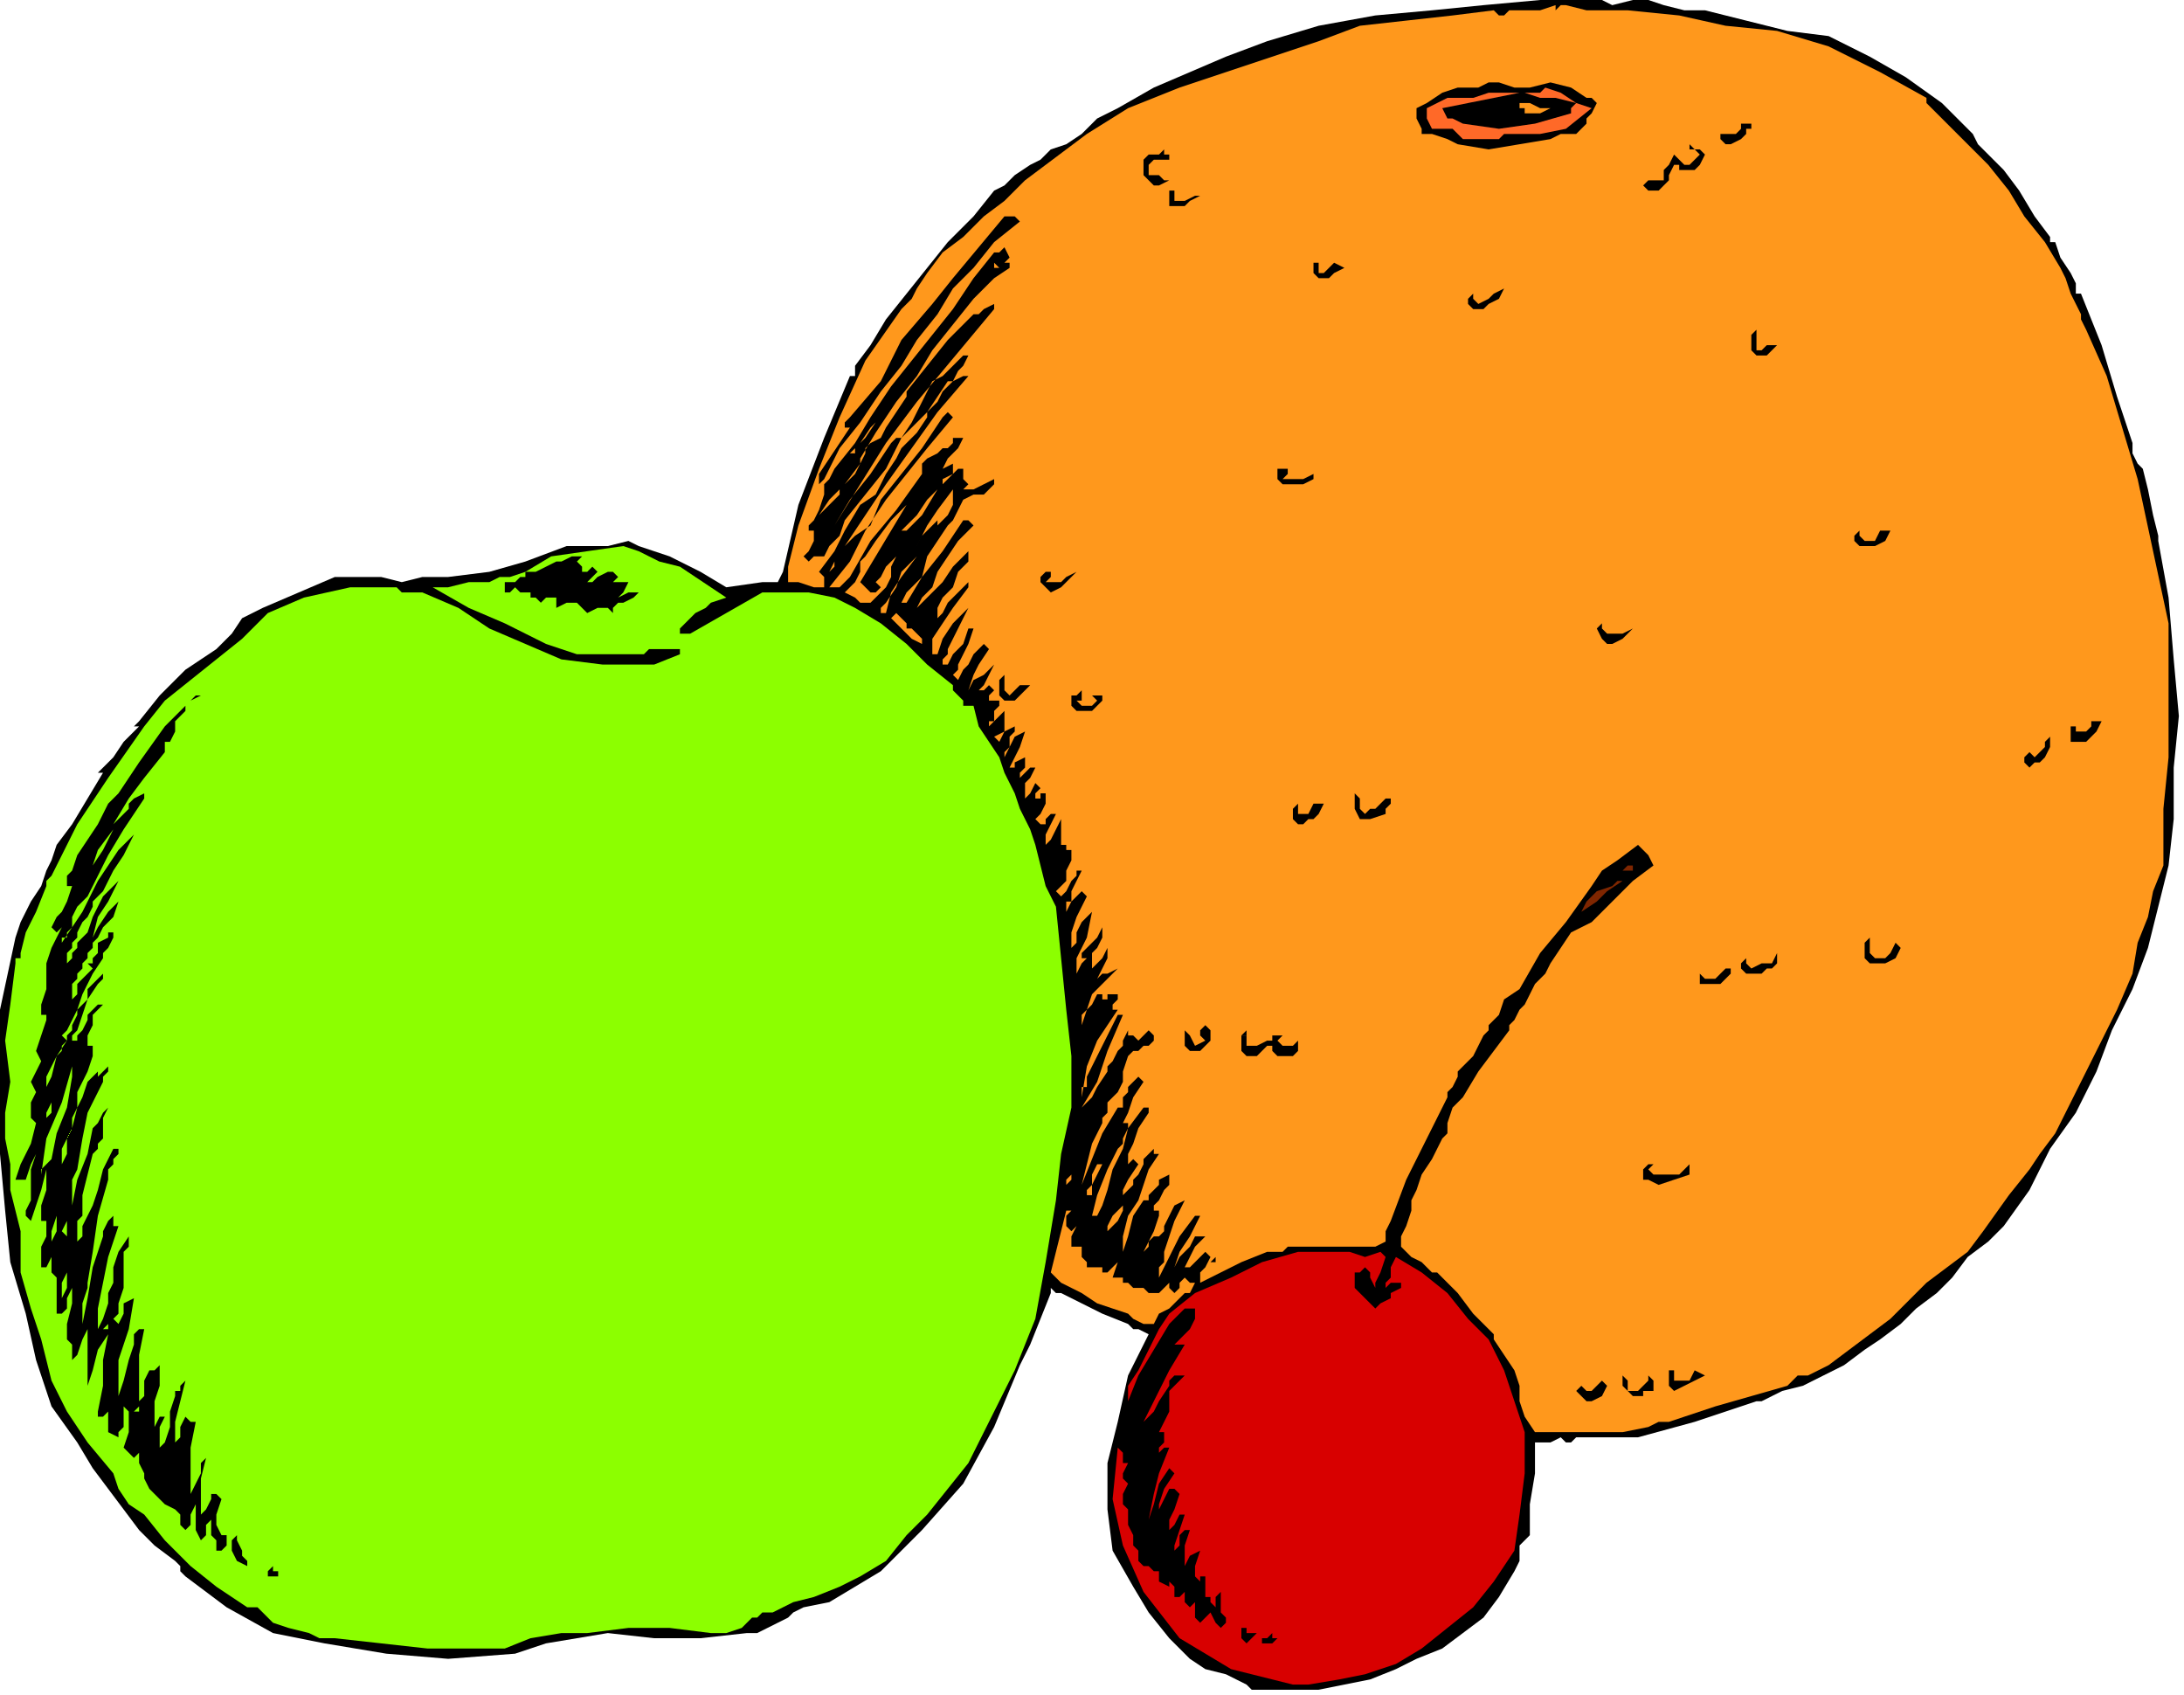 <?xml version="1.0" encoding="UTF-8" standalone="no"?>
<svg
   xmlns:dc="http://purl.org/dc/elements/1.1/"
   xmlns:cc="http://creativecommons.org/ns#"
   xmlns:rdf="http://www.w3.org/1999/02/22-rdf-syntax-ns#"
   xmlns:svg="http://www.w3.org/2000/svg"
   xmlns="http://www.w3.org/2000/svg"
   xmlns:sodipodi="http://sodipodi.sourceforge.net/DTD/sodipodi-0.dtd"
   xmlns:inkscape="http://www.inkscape.org/namespaces/inkscape"
   version="1.0"
   width="71.797mm"
   height="55.711mm"
   id="svg151"
   sodipodi:docname="RGSSG066.WMF">
  <sodipodi:namedview
     pagecolor="#ffffff"
     bordercolor="#666666"
     borderopacity="1"
     objecttolerance="10"
     gridtolerance="10"
     guidetolerance="10"
     inkscape:pageopacity="0"
     inkscape:pageshadow="2"
     inkscape:window-width="640"
     inkscape:window-height="480"
     id="namedview153" />
  <defs
     id="defs3">
    <pattern
       id="WMFhbasepattern"
       patternUnits="userSpaceOnUse"
       width="6"
       height="6"
       x="0"
       y="0" />
  </defs>
  <path
     style="fill:#000000;fill-rule:evenodd;fill-opacity:1;stroke:none;"
     d="  M 211.84,1.28   L 216.96,2.56   L 222.08,3.84   L 227.2,4.48   L 227.2,4.48   L 232.32,7.04   L 236.8,9.6   L 241.28,12.8   L 245.12,16.64   L 245.12,16.64   L 245.76,17.92   L 246.4,18.56   L 247.68,19.84   L 247.68,19.84   L 248.32,20.48   L 248.32,20.48   L 248.96,21.12   L 248.96,21.12   L 250.88,23.68   L 252.8,26.88   L 254.72,29.44   L 254.72,29.44   L 254.72,30.08   L 255.36,30.08   L 255.36,30.08   L 255.36,30.08   L 256,32   L 257.28,33.92   L 257.92,35.2   L 257.92,35.2   L 257.92,35.84   L 257.92,36.48   L 258.56,36.48   L 258.56,36.48   L 261.12,42.88   L 263.04,49.28   L 264.96,55.04   L 264.96,55.04   L 264.96,56.32   L 265.6,57.6   L 266.24,58.24   L 266.24,58.24   L 266.88,60.8   L 267.52,64   L 268.16,66.56   L 268.16,66.56   L 268.16,67.2   L 268.16,67.2   L 268.16,67.2   L 268.16,67.2   L 269.44,74.24   L 270.08,81.92   L 270.72,88.96   L 270.72,88.96   L 270.08,95.36   L 270.08,101.76   L 269.44,107.52   L 269.44,107.52   L 268.16,112.64   L 266.88,117.76   L 264.96,122.88   L 264.96,122.88   L 262.4,128   L 260.48,133.12   L 257.92,138.24   L 254.72,142.72   L 252.16,147.84   L 248.96,152.32   L 248.96,152.32   L 247.04,154.24   L 244.48,156.16   L 242.56,158.72   L 240.64,160.64   L 238.08,162.56   L 236.16,164.48   L 233.6,166.4   L 231.68,167.68   L 229.12,169.6   L 226.56,170.88   L 224,172.16   L 221.44,172.8   L 221.44,172.8   L 220.16,173.44   L 218.88,174.08   L 218.24,174.08   L 218.24,174.08   L 210.56,176.64   L 203.52,178.56   L 195.84,178.56   L 195.84,178.56   L 195.2,179.2   L 194.56,179.2   L 193.92,178.56   L 193.92,178.56   L 192.64,179.2   L 191.36,179.2   L 190.72,179.2   L 190.72,179.2   L 190.72,183.04   L 190.08,186.88   L 190.08,190.72   L 190.08,190.72   L 188.8,192   L 188.8,193.92   L 188.16,195.2   L 188.16,195.2   L 186.24,198.4   L 184.32,200.96   L 181.76,202.88   L 179.2,204.8   L 176,206.08   L 173.44,207.36   L 170.24,208.64   L 167.04,209.28   L 163.84,209.92   L 163.84,209.92   L 161.92,209.92   L 160,209.92   L 158.72,209.92   L 158.72,209.92   L 157.44,209.92   L 155.52,209.92   L 154.88,209.28   L 154.88,209.28   L 152.32,208   L 149.76,207.36   L 147.84,206.08   L 147.84,206.08   L 145.28,203.52   L 142.72,200.32   L 140.8,197.12   L 140.8,197.12   L 138.24,192.64   L 137.6,187.52   L 137.6,181.76   L 137.6,181.76   L 138.88,176.64   L 140.16,170.88   L 142.72,165.76   L 142.72,165.76   L 141.44,165.12   L 140.8,165.12   L 140.16,164.48   L 140.16,164.48   L 136.96,163.2   L 134.4,161.92   L 131.84,160.64   L 131.84,160.64   L 131.2,160.64   L 130.56,160   L 130.56,160.64   L 130.56,160.64   L 129.28,163.84   L 128,167.04   L 126.72,169.6   L 126.72,169.6   L 123.52,177.28   L 119.68,184.32   L 114.56,190.08   L 114.56,190.08   L 112,192.64   L 109.44,195.2   L 106.24,197.12   L 103.04,199.04   L 99.84,199.68   L 99.84,199.68   L 98.56,200.32   L 97.92,200.96   L 96.64,201.6   L 96.64,201.6   L 95.36,202.24   L 94.08,202.88   L 92.8,202.88   L 92.8,202.88   L 87.04,203.52   L 81.28,203.52   L 75.52,202.88   L 75.52,202.88   L 71.68,203.52   L 67.84,204.16   L 64,205.44   L 64,205.44   L 55.68,206.08   L 48,205.44   L 40.32,204.16   L 40.32,204.16   L 33.92,202.88   L 28.16,199.68   L 23.04,195.84   L 23.04,195.84   L 22.4,195.2   L 22.4,194.56   L 21.76,193.92   L 21.76,193.92   L 19.2,192   L 17.28,190.08   L 15.36,187.52   L 15.36,187.52   L 13.44,184.96   L 11.52,182.4   L 9.6,179.2   L 9.6,179.2   L 6.4,174.72   L 4.48,168.96   L 3.2,163.2   L 3.2,163.2   L 1.28,156.8   L 0.64,150.4   L 0,143.36   L 0,143.36   L 0,134.4   L 0,125.44   L 1.92,116.48   L 1.92,116.48   L 2.56,114.56   L 3.84,112   L 5.12,110.08   L 5.12,110.08   L 5.76,108.16   L 6.4,106.88   L 7.04,104.96   L 7.04,104.96   L 8.96,102.4   L 10.88,99.2   L 12.8,96   L 12.8,96   L 12.16,96   L 12.16,96   L 12.8,95.36   L 12.8,95.36   L 14.08,94.08   L 15.36,92.16   L 17.28,90.24   L 17.28,90.24   L 16.64,90.24   L 16.64,90.24   L 17.28,89.6   L 17.28,89.6   L 19.84,86.4   L 23.04,83.2   L 26.88,80.64   L 26.88,80.64   L 28.8,78.72   L 30.08,76.8   L 32.64,75.52   L 32.64,75.52   L 32.64,75.52   L 32.64,75.52   L 32.64,75.52   L 32.64,75.52   L 37.12,73.6   L 41.6,71.68   L 47.36,71.68   L 47.36,71.68   L 49.92,72.32   L 52.48,71.68   L 55.68,71.68   L 55.68,71.68   L 60.8,71.04   L 65.28,69.76   L 70.4,67.84   L 70.4,67.84   L 72.96,67.84   L 75.52,67.84   L 78.08,67.2   L 78.08,67.2   L 79.36,67.84   L 81.28,68.48   L 83.2,69.12   L 83.2,69.12   L 87.04,71.04   L 90.24,72.96   L 94.72,72.32   L 94.72,72.32   L 95.36,72.32   L 96.64,72.32   L 97.28,71.04   L 97.28,71.04   L 99.2,62.72   L 102.4,54.4   L 105.6,46.72   L 105.6,46.72   L 106.24,46.72   L 106.24,46.08   L 106.24,45.44   L 106.24,45.44   L 108.16,42.88   L 110.08,39.68   L 112.64,36.48   L 112.64,36.48   L 115.2,33.28   L 117.76,30.08   L 120.96,26.88   L 123.52,23.68   L 123.52,23.68   L 124.8,23.04   L 126.08,21.76   L 128,20.48   L 128,20.48   L 129.28,19.84   L 130.56,18.56   L 132.48,17.92   L 132.48,17.92   L 134.4,16.64   L 136.32,14.72   L 138.88,13.44   L 138.88,13.44   L 143.36,10.88   L 147.84,8.96   L 152.32,7.04   L 157.44,5.12   L 157.44,5.12   L 163.84,3.2   L 170.88,1.92   L 177.92,1.28   L 177.92,1.28   L 184.32,0.64   L 191.36,0   L 199.04,0   L 199.04,0   L 200.32,0.64   L 202.88,0   L 204.8,0   L 204.8,0   L 206.72,0.64   L 209.28,1.28   L 211.84,1.28  z "
     id="path5" />
  <path
     style="fill:#ff981c;fill-rule:evenodd;fill-opacity:1;stroke:none;"
     d="  M 170.88,154.88   L 167.04,154.88   L 163.84,154.88   L 160,154.88   L 160,154.88   L 159.36,155.52   L 158.08,155.52   L 157.44,155.52   L 157.44,155.52   L 154.24,156.8   L 151.68,158.08   L 149.12,159.36   L 149.12,159.36   L 149.12,158.08   L 149.76,157.44   L 150.4,156.16   L 150.4,156.16   L 149.76,155.52   L 149.12,156.16   L 149.12,156.16   L 149.12,156.16   L 148.48,156.8   L 147.84,157.44   L 147.2,157.44   L 147.2,157.44   L 147.84,156.16   L 148.48,154.88   L 149.76,153.6   L 149.76,153.6   L 149.12,153.6   L 149.12,153.6   L 148.48,153.6   L 148.48,153.6   L 147.84,154.88   L 146.56,156.16   L 145.92,157.44   L 145.92,157.44   L 146.56,155.52   L 147.84,153.6   L 149.12,151.04   L 149.12,151.04   L 148.48,151.04   L 148.48,151.04   L 148.48,151.04   L 148.48,151.04   L 146.56,153.6   L 145.28,156.16   L 144,158.72   L 144,158.72   L 144,157.44   L 144.64,156.8   L 144.64,155.52   L 144.64,155.52   L 145.28,153.6   L 145.92,151.68   L 147.2,149.12   L 147.2,149.12   L 145.92,149.76   L 145.28,151.04   L 144.64,152.32   L 144.64,152.32   L 144.64,152.96   L 144,153.6   L 143.36,153.6   L 143.36,153.6   L 142.72,154.24   L 142.72,154.88   L 142.08,155.52   L 142.08,155.52   L 142.72,154.24   L 143.36,152.96   L 144,151.04   L 144,151.04   L 144,151.04   L 144,150.4   L 144,150.4   L 144,150.4   L 143.36,150.4   L 143.36,149.76   L 144,149.12   L 144,149.12   L 144.64,147.84   L 145.28,147.2   L 145.28,145.92   L 145.28,145.92   L 144,146.56   L 144,147.2   L 143.36,147.84   L 143.36,147.84   L 142.72,148.48   L 142.72,149.12   L 142.08,149.12   L 142.08,149.12   L 140.8,151.04   L 140.16,153.6   L 139.52,155.52   L 139.52,155.52   L 139.52,153.6   L 140.16,151.04   L 141.44,149.12   L 141.44,149.12   L 142.08,147.2   L 142.72,145.28   L 144,143.36   L 144,143.36   L 143.36,143.36   L 143.36,143.36   L 143.36,142.72   L 143.36,142.72   L 142.72,143.36   L 142.08,144   L 142.08,144.64   L 142.08,144.64   L 141.44,145.92   L 140.8,146.56   L 140.8,147.2   L 140.8,147.2   L 139.52,148.48   L 139.52,150.4   L 138.88,151.68   L 138.88,151.68   L 138.24,152.32   L 137.6,152.96   L 137.6,153.6   L 137.6,153.6   L 137.6,152.32   L 138.24,151.04   L 139.52,149.76   L 139.52,149.76   L 139.52,147.84   L 140.16,146.56   L 141.44,144.64   L 141.44,144.64   L 141.44,144.64   L 140.8,144   L 140.8,144   L 140.8,144   L 140.16,144.64   L 140.16,144.64   L 140.16,143.36   L 140.16,143.36   L 140.8,142.08   L 141.44,140.16   L 142.72,138.24   L 142.72,138.24   L 142.72,137.6   L 142.08,137.6   L 142.08,137.6   L 142.08,137.6   L 140.16,140.16   L 139.52,142.72   L 138.24,145.28   L 138.24,145.28   L 137.6,147.84   L 136.96,149.76   L 136.32,151.04   L 136.32,151.04   L 135.68,151.04   L 135.68,151.04   L 135.68,151.04   L 135.68,151.04   L 136.32,148.48   L 137.6,145.28   L 138.88,142.72   L 138.88,142.72   L 139.52,142.08   L 139.52,141.44   L 140.16,140.16   L 140.16,140.16   L 140.16,140.16   L 140.16,139.52   L 140.16,139.52   L 140.16,139.52   L 139.52,139.52   L 139.52,139.52   L 139.52,139.52   L 139.52,139.52   L 140.16,138.24   L 140.8,136.32   L 142.08,134.4   L 142.08,134.4   L 142.08,134.4   L 141.44,133.76   L 141.44,133.76   L 141.44,133.76   L 140.8,134.4   L 140.16,135.04   L 140.16,135.68   L 140.16,135.68   L 139.52,136.32   L 139.52,137.6   L 138.88,137.6   L 138.88,137.6   L 136.96,140.8   L 135.68,144   L 134.4,147.2   L 134.4,147.2   L 135.04,144.64   L 135.68,142.08   L 136.96,139.52   L 136.96,139.52   L 136.96,138.88   L 137.6,138.24   L 137.6,137.6   L 137.6,137.6   L 137.6,136.96   L 138.24,136.32   L 138.88,135.68   L 138.88,135.68   L 139.52,134.4   L 139.52,133.12   L 140.16,131.2   L 140.16,131.2   L 140.8,130.56   L 141.44,130.56   L 142.08,129.92   L 142.08,129.92   L 142.72,129.92   L 143.36,129.28   L 143.36,128.64   L 143.36,128.64   L 143.36,128.64   L 142.72,128   L 142.72,128   L 142.72,128   L 142.08,128.64   L 141.44,129.28   L 140.8,128.64   L 140.8,128.64   L 140.16,128.64   L 140.16,128   L 140.16,128   L 140.16,128   L 139.52,129.28   L 139.52,129.92   L 138.88,130.56   L 138.88,130.56   L 138.24,131.84   L 137.6,132.48   L 137.6,133.12   L 137.6,133.12   L 136.32,135.04   L 135.68,136.32   L 134.4,137.6   L 134.4,137.6   L 136.32,134.4   L 137.6,130.56   L 139.52,126.08   L 139.52,126.08   L 139.52,126.08   L 138.88,126.08   L 138.88,126.08   L 138.88,126.08   L 137.6,128.64   L 136.32,131.2   L 135.04,133.76   L 135.04,133.76   L 135.04,135.04   L 134.4,135.04   L 134.4,135.68   L 134.4,135.68   L 134.4,136.32   L 134.4,136.32   L 134.4,136.32   L 134.4,136.32   L 135.04,132.48   L 136.32,129.28   L 138.88,125.44   L 138.88,125.44   L 138.24,125.44   L 138.24,125.44   L 138.24,124.8   L 138.24,124.8   L 138.24,124.8   L 138.88,124.16   L 138.88,123.52   L 138.88,123.52   L 138.24,123.52   L 138.24,123.52   L 137.6,123.52   L 137.6,123.52   L 137.6,124.16   L 137.6,124.16   L 137.6,124.16   L 137.6,124.16   L 136.96,124.16   L 136.96,123.52   L 136.32,123.52   L 136.32,123.52   L 135.68,124.8   L 135.04,125.44   L 134.4,126.08   L 134.4,126.08   L 134.4,126.72   L 134.4,127.36   L 134.4,127.36   L 134.4,127.36   L 135.04,125.44   L 135.68,123.52   L 137.6,121.6   L 137.6,121.6   L 137.6,121.6   L 138.24,120.96   L 138.88,120.32   L 138.88,120.32   L 137.6,120.96   L 136.96,120.96   L 136.32,121.6   L 136.32,121.6   L 136.96,120.32   L 137.6,119.04   L 137.6,117.76   L 137.6,117.76   L 136.96,119.04   L 136.32,119.68   L 135.68,120.32   L 135.68,120.32   L 135.68,119.68   L 135.68,119.04   L 135.68,118.4   L 135.68,118.4   L 136.32,117.76   L 136.96,116.48   L 136.96,115.2   L 136.96,115.2   L 136.32,116.48   L 135.68,117.12   L 135.04,117.76   L 135.04,117.76   L 134.4,118.4   L 134.4,119.04   L 135.04,119.04   L 135.04,119.04   L 134.4,119.68   L 133.76,120.96   L 133.76,121.6   L 133.76,121.6   L 133.76,119.04   L 135.04,116.48   L 135.68,113.28   L 135.68,113.28   L 135.04,113.92   L 134.4,114.56   L 134.4,114.56   L 134.4,114.56   L 133.76,115.84   L 133.76,117.12   L 133.12,117.76   L 133.12,117.76   L 133.12,115.84   L 133.76,113.92   L 135.04,111.36   L 135.04,111.36   L 134.4,110.72   L 133.76,111.36   L 133.12,112   L 133.12,112   L 132.48,113.28   L 132.48,113.92   L 132.48,112.64   L 132.48,112.64   L 132.48,112.64   L 132.48,112   L 133.12,112   L 133.12,112   L 133.12,110.72   L 133.76,109.44   L 134.4,108.16   L 134.4,108.16   L 133.76,108.16   L 133.76,108.16   L 133.76,108.8   L 133.76,108.8   L 133.12,109.44   L 132.48,110.72   L 131.84,111.36   L 131.84,111.36   L 131.2,110.72   L 131.84,110.08   L 132.48,109.44   L 132.48,109.44   L 132.48,108.16   L 133.12,106.88   L 133.12,105.6   L 133.12,105.6   L 132.48,105.6   L 131.84,106.24   L 132.48,105.6   L 132.48,105.6   L 132.48,105.6   L 132.48,104.96   L 132.48,104.96   L 132.48,104.96   L 131.84,104.96   L 131.84,104.32   L 131.84,104.32   L 131.84,104.32   L 131.2,104.96   L 131.2,105.6   L 131.2,104.96   L 131.2,104.96   L 131.84,104.32   L 131.84,103.04   L 131.84,101.76   L 131.84,101.76   L 131.2,103.04   L 130.56,104.32   L 129.92,104.96   L 129.92,104.96   L 129.92,103.68   L 130.56,102.4   L 131.2,101.12   L 131.2,101.12   L 130.56,101.12   L 130.56,101.12   L 130.56,101.12   L 130.56,101.12   L 129.92,101.76   L 129.92,102.4   L 129.28,102.4   L 129.28,102.4   L 128.64,101.76   L 129.28,101.12   L 129.92,99.84   L 129.92,99.84   L 129.92,99.84   L 129.92,99.2   L 129.92,98.56   L 129.92,98.56   L 129.28,98.56   L 129.28,99.2   L 128.64,99.2   L 128.64,99.2   L 128.64,98.56   L 129.28,97.92   L 128.64,97.28   L 128.64,97.28   L 128,98.56   L 127.36,99.2   L 127.36,98.56   L 127.36,98.56   L 127.36,97.28   L 128,96.64   L 128.64,95.36   L 128.64,95.36   L 128.64,95.36   L 128,95.36   L 128,95.36   L 128,95.36   L 127.36,96   L 126.72,96.64   L 126.72,96.64   L 126.72,96.64   L 126.72,96   L 127.36,95.36   L 127.36,94.08   L 127.36,94.08   L 126.08,94.72   L 126.08,95.36   L 125.44,95.36   L 125.44,95.36   L 126.08,94.08   L 126.72,92.8   L 127.36,90.88   L 127.36,90.88   L 126.08,91.52   L 125.44,92.8   L 124.8,94.08   L 124.8,94.08   L 124.8,93.44   L 125.44,92.8   L 125.44,92.16   L 125.44,92.16   L 125.44,91.52   L 126.08,90.88   L 126.08,90.24   L 126.08,90.24   L 124.8,90.88   L 124.16,92.16   L 123.52,91.52   L 123.52,91.52   L 123.52,91.52   L 124.8,90.88   L 124.8,90.24   L 124.8,90.24   L 124.8,89.6   L 124.8,88.96   L 124.8,88.32   L 124.8,88.32   L 124.16,88.96   L 123.52,89.6   L 122.88,90.24   L 122.88,90.24   L 122.88,89.6   L 123.52,89.6   L 123.52,88.32   L 123.52,88.32   L 123.52,88.32   L 124.16,87.68   L 124.16,87.04   L 124.16,87.04   L 123.52,87.04   L 122.88,87.04   L 122.88,87.04   L 122.88,87.04   L 122.88,86.4   L 123.52,85.76   L 122.88,85.12   L 122.88,85.12   L 122.24,85.76   L 121.6,85.76   L 121.6,85.76   L 121.6,85.76   L 122.24,85.12   L 122.88,83.84   L 123.52,82.56   L 123.52,82.56   L 122.24,83.84   L 120.96,84.48   L 120.32,85.76   L 120.32,85.76   L 120.96,83.84   L 121.6,82.56   L 122.88,80.64   L 122.88,80.64   L 122.24,80   L 121.6,80.64   L 120.96,81.28   L 120.96,81.28   L 120.32,82.56   L 119.68,83.2   L 119.04,84.48   L 119.04,84.48   L 118.4,83.84   L 119.04,83.2   L 119.04,82.56   L 119.04,82.56   L 119.68,81.28   L 120.32,80   L 120.96,78.08   L 120.96,78.08   L 120.96,78.08   L 120.32,78.08   L 120.32,78.08   L 120.32,78.08   L 119.68,80   L 118.4,81.28   L 117.76,82.56   L 117.76,82.56   L 117.12,82.56   L 117.12,82.56   L 117.12,81.92   L 117.12,81.92   L 117.76,81.28   L 117.76,80.64   L 118.4,79.36   L 118.4,79.36   L 119.04,78.08   L 119.68,76.8   L 120.32,75.52   L 120.32,75.52   L 120.32,75.52   L 120.32,75.52   L 120.32,75.52   L 120.32,75.52   L 118.4,77.44   L 117.12,79.36   L 116.48,81.28   L 116.48,81.28   L 115.84,81.28   L 115.84,81.28   L 115.84,80.64   L 115.84,80.64   L 115.84,80.64   L 115.84,80   L 115.84,79.36   L 115.84,79.36   L 117.12,77.44   L 118.4,75.52   L 120.32,72.96   L 120.32,72.96   L 120.32,72.96   L 120.32,72.96   L 120.32,72.32   L 120.32,72.32   L 119.68,72.96   L 119.04,73.6   L 119.04,73.6   L 119.04,73.6   L 117.76,74.88   L 117.12,76.16   L 116.48,76.8   L 116.48,76.8   L 116.48,76.16   L 116.48,75.52   L 117.12,74.24   L 117.12,74.24   L 118.4,72.96   L 119.04,71.04   L 120.32,69.76   L 120.32,69.76   L 120.32,69.12   L 120.32,69.12   L 120.32,68.48   L 120.32,68.48   L 118.4,70.4   L 117.12,72.32   L 115.84,73.6   L 115.84,73.6   L 115.2,74.24   L 114.56,74.88   L 113.92,75.52   L 113.92,75.52   L 114.56,74.24   L 115.84,72.96   L 116.48,71.04   L 116.48,71.04   L 117.76,69.12   L 119.04,67.2   L 120.96,65.28   L 120.96,65.28   L 120.32,64.64   L 119.68,64.64   L 119.68,64.64   L 119.68,64.64   L 117.12,68.48   L 114.56,71.68   L 112.64,74.88   L 112.64,74.88   L 112,74.88   L 112,74.88   L 112,74.88   L 112,74.88   L 112.64,73.6   L 113.28,72.96   L 114.56,71.68   L 114.56,71.68   L 115.2,69.12   L 116.48,67.2   L 117.76,65.28   L 117.76,65.28   L 118.4,64.64   L 119.04,63.36   L 119.68,62.08   L 119.68,62.08   L 120.96,61.44   L 122.24,61.44   L 123.52,60.16   L 123.52,60.16   L 123.52,60.16   L 123.52,59.52   L 123.52,59.52   L 123.52,59.52   L 122.24,60.16   L 120.96,60.8   L 120.32,60.8   L 120.32,60.8   L 119.68,60.8   L 120.32,60.16   L 119.68,59.52   L 119.68,59.52   L 119.68,58.88   L 119.68,58.88   L 119.68,58.24   L 119.68,58.24   L 119.04,58.24   L 119.04,58.24   L 119.04,58.24   L 119.04,58.24   L 116.48,60.8   L 114.56,64   L 112.64,65.92   L 112.64,65.92   L 112,65.92   L 112,65.92   L 112.64,65.28   L 112.64,65.28   L 113.92,64   L 115.2,62.08   L 117.12,60.16   L 117.12,60.16   L 117.12,59.52   L 118.4,58.88   L 118.4,57.6   L 118.4,57.6   L 117.12,58.24   L 117.76,56.96   L 118.4,56.32   L 118.4,56.32   L 119.04,55.68   L 119.04,55.68   L 119.68,54.4   L 119.68,54.4   L 119.04,54.4   L 118.4,54.4   L 118.4,55.04   L 118.4,55.04   L 117.76,55.68   L 117.76,55.68   L 117.12,55.68   L 117.12,55.68   L 116.48,56.32   L 115.2,56.96   L 114.56,57.6   L 114.56,57.6   L 114.56,58.24   L 114.56,58.24   L 114.56,58.88   L 114.56,58.88   L 111.36,63.36   L 108.16,67.2   L 105.6,71.68   L 105.6,71.68   L 104.96,72.32   L 104.32,72.96   L 103.68,72.96   L 103.68,72.96   L 103.04,72.96   L 103.04,72.96   L 103.04,72.96   L 103.04,72.96   L 105.6,69.76   L 107.52,65.92   L 110.08,62.08   L 112.64,58.88   L 115.2,55.68   L 118.4,51.84   L 118.4,51.84   L 117.76,51.2   L 117.12,51.84   L 117.12,51.84   L 117.12,51.84   L 114.56,55.68   L 112,58.88   L 109.44,62.08   L 108.16,65.28   L 108.16,65.28   L 106.24,66.56   L 104.96,67.84   L 104.32,69.76   L 104.32,69.76   L 104.96,67.84   L 106.24,65.92   L 107.52,64   L 107.52,64   L 110.08,60.16   L 113.28,55.68   L 116.48,51.2   L 120.32,46.72   L 120.32,46.72   L 119.68,46.72   L 118.4,47.36   L 118.4,47.36   L 118.4,47.36   L 119.04,46.08   L 119.68,45.44   L 120.32,44.16   L 120.32,44.16   L 119.68,44.16   L 119.68,44.16   L 119.68,44.16   L 119.68,44.16   L 118.4,45.44   L 117.12,46.72   L 115.84,47.36   L 115.84,47.36   L 114.56,49.92   L 113.28,52.48   L 112,54.4   L 112,54.4   L 111.36,54.4   L 110.72,55.04   L 110.72,55.04   L 110.72,55.04   L 108.16,58.88   L 105.6,62.08   L 103.68,65.28   L 103.68,65.28   L 106.88,60.16   L 110.08,55.04   L 113.92,49.92   L 113.92,49.92   L 117.12,46.08   L 120.32,42.24   L 123.52,38.4   L 123.52,38.4   L 123.52,38.4   L 123.52,38.4   L 123.52,37.76   L 123.52,37.76   L 122.24,38.4   L 121.6,39.04   L 121.6,39.04   L 121.6,39.04   L 120.96,39.04   L 120.96,39.04   L 120.96,39.04   L 120.96,39.04   L 117.76,42.24   L 115.2,45.44   L 112.64,48.64   L 112.64,48.64   L 112.64,49.28   L 112.64,49.28   L 112.64,49.28   L 112.64,49.28   L 111.36,51.2   L 110.08,53.12   L 109.44,54.4   L 109.44,54.4   L 108.16,55.04   L 107.52,55.68   L 107.52,56.32   L 107.52,56.32   L 106.88,57.6   L 106.24,58.88   L 105.6,59.52   L 105.6,59.52   L 104.96,60.16   L 104.32,60.8   L 104.32,61.44   L 104.32,61.44   L 103.04,62.72   L 102.4,63.36   L 101.76,64   L 101.76,64   L 103.04,62.08   L 104.96,60.16   L 106.88,57.6   L 106.88,57.6   L 106.88,57.6   L 106.88,57.6   L 106.88,56.96   L 106.88,56.96   L 108.8,53.76   L 111.36,49.92   L 113.92,46.72   L 115.84,43.52   L 118.4,40.32   L 120.96,37.12   L 120.96,37.12   L 122.24,35.84   L 123.52,34.56   L 125.44,33.28   L 125.44,33.28   L 125.44,33.28   L 125.44,32.64   L 125.44,32.64   L 125.44,32.64   L 124.8,32.64   L 125.44,32   L 124.8,30.72   L 124.8,30.72   L 124.16,31.36   L 123.52,31.36   L 123.52,31.36   L 123.52,31.36   L 120.96,34.56   L 118.4,38.4   L 115.84,41.6   L 113.28,44.8   L 110.72,48   L 108.16,51.84   L 106.24,55.04   L 103.68,58.24   L 103.68,58.24   L 103.04,59.52   L 102.4,60.16   L 102.4,61.44   L 102.4,61.44   L 101.76,63.36   L 101.12,64.64   L 100.48,65.28   L 100.48,65.28   L 100.48,65.92   L 101.12,65.92   L 101.12,65.92   L 101.12,65.92   L 101.12,67.2   L 100.48,68.48   L 99.84,69.12   L 99.84,69.12   L 100.48,69.76   L 101.12,69.12   L 102.4,69.12   L 102.4,69.12   L 103.04,67.84   L 104.32,66.56   L 104.96,64.64   L 104.96,64.64   L 107.52,61.44   L 110.08,58.24   L 112,54.4   L 115.2,51.2   L 117.76,47.36   L 117.76,47.36   L 117.76,47.36   L 117.76,47.36   L 118.4,47.36   L 118.4,47.36   L 117.12,48.64   L 116.48,49.92   L 115.84,50.56   L 115.84,50.56   L 115.2,51.2   L 115.2,51.84   L 115.2,51.84   L 115.2,51.84   L 113.92,53.76   L 112,55.68   L 111.36,56.96   L 111.36,56.96   L 110.08,58.88   L 108.8,61.44   L 106.88,62.72   L 106.88,62.72   L 104.96,65.92   L 103.68,68.48   L 101.76,71.04   L 101.76,71.04   L 102.4,71.68   L 103.04,71.04   L 103.68,70.4   L 103.68,70.4   L 103.68,70.4   L 103.68,70.4   L 103.68,69.76   L 103.68,69.76   L 103.04,71.04   L 102.4,71.68   L 102.4,72.96   L 102.4,72.96   L 101.12,72.96   L 99.2,72.32   L 97.92,72.32   L 97.92,72.32   L 97.92,70.4   L 98.56,67.84   L 99.2,65.28   L 99.2,65.28   L 101.76,58.24   L 104.32,51.84   L 107.52,44.8   L 112,38.4   L 112,38.4   L 113.28,37.12   L 113.92,35.84   L 115.2,33.92   L 115.2,33.92   L 117.12,31.36   L 119.68,29.44   L 122.24,26.88   L 124.8,24.96   L 127.36,22.4   L 129.92,20.48   L 132.48,18.56   L 135.04,16.64   L 135.04,16.64   L 140.16,13.44   L 146.56,10.88   L 152.32,8.96   L 158.08,7.04   L 163.84,5.12   L 168.96,3.2   L 168.96,3.2   L 174.72,2.56   L 180.48,1.92   L 185.6,1.28   L 185.6,1.28   L 186.24,1.92   L 186.88,1.92   L 187.52,1.28   L 187.52,1.28   L 189.44,1.28   L 191.36,1.28   L 193.28,0.64   L 193.28,0.64   L 193.28,1.28   L 193.92,0.64   L 194.56,0.64   L 194.56,0.64   L 197.12,1.28   L 199.68,1.28   L 202.24,1.28   L 202.24,1.28   L 208.64,1.92   L 214.4,3.2   L 220.8,3.84   L 220.8,3.84   L 227.2,5.76   L 233.6,8.96   L 239.36,12.16   L 239.36,12.16   L 239.36,12.8   L 240,13.44   L 240.64,14.08   L 240.64,14.08   L 243.84,17.28   L 247.04,20.48   L 249.6,23.68   L 249.6,23.68   L 251.52,26.88   L 254.08,30.08   L 256,33.28   L 256,33.28   L 256.64,34.56   L 257.28,36.48   L 257.92,37.76   L 257.92,37.76   L 258.56,39.04   L 258.56,39.68   L 259.2,40.96   L 259.2,40.96   L 261.76,46.72   L 263.68,53.12   L 265.6,59.52   L 265.6,59.52   L 267.52,68.48   L 269.44,77.44   L 269.44,86.4   L 269.44,86.4   L 269.44,87.04   L 269.44,87.04   L 269.44,87.04   L 269.44,87.04   L 269.44,94.08   L 268.8,100.48   L 268.8,107.52   L 268.8,107.52   L 267.52,110.72   L 266.88,113.92   L 265.6,117.12   L 265.6,117.12   L 264.96,120.96   L 263.04,125.44   L 261.76,128   L 261.76,128   L 260.48,130.56   L 258.56,134.4   L 256.64,138.24   L 256.64,138.24   L 255.36,140.8   L 253.44,143.36   L 252.16,145.28   L 252.16,145.28   L 249.6,148.48   L 246.4,152.96   L 244.48,155.52   L 244.48,155.52   L 241.92,157.44   L 239.36,159.36   L 236.8,161.92   L 234.88,163.84   L 232.32,165.76   L 229.76,167.68   L 227.2,169.6   L 224.64,170.88   L 224.64,170.88   L 223.36,170.88   L 222.72,171.52   L 222.08,172.16   L 222.08,172.16   L 217.6,173.44   L 213.12,174.72   L 209.28,176   L 209.28,176   L 207.36,176.64   L 206.08,176.64   L 204.8,177.28   L 204.8,177.28   L 201.6,177.92   L 198.4,177.92   L 195.84,177.92   L 195.84,177.92   L 195.84,177.92   L 195.84,177.92   L 195.84,177.92   L 195.84,177.92   L 193.92,177.92   L 192,177.92   L 190.72,177.92   L 190.72,177.92   L 189.44,176   L 188.8,174.08   L 188.8,172.16   L 188.8,172.16   L 188.16,170.24   L 186.88,168.32   L 185.6,166.4   L 185.6,166.4   L 185.6,165.76   L 185.6,165.76   L 185.6,165.76   L 185.6,165.76   L 183.04,163.2   L 181.12,160.64   L 178.56,158.08   L 178.56,158.08   L 177.92,158.08   L 177.28,157.44   L 176.64,156.8   L 176.64,156.8   L 175.36,156.16   L 174.72,155.52   L 174.08,154.88   L 174.08,154.88   L 174.08,153.6   L 174.72,152.32   L 175.36,150.4   L 175.36,150.4   L 175.36,149.76   L 175.36,149.12   L 176,147.84   L 176,147.84   L 176.64,145.92   L 177.92,144   L 179.2,141.44   L 179.2,141.44   L 179.2,141.44   L 179.2,141.44   L 179.84,140.8   L 179.84,140.8   L 179.84,139.52   L 180.48,137.6   L 181.76,136.32   L 181.76,136.32   L 183.68,133.12   L 185.6,130.56   L 187.52,128   L 187.52,128   L 187.52,127.36   L 188.16,126.72   L 188.8,125.44   L 188.8,125.44   L 188.8,125.44   L 188.8,125.44   L 189.44,124.8   L 189.44,124.8   L 190.08,123.52   L 190.72,122.24   L 192,120.96   L 192,120.96   L 192.64,119.68   L 193.92,117.76   L 195.2,115.84   L 195.2,115.84   L 196.48,115.2   L 197.76,114.56   L 199.04,113.28   L 199.04,113.28   L 200.96,111.36   L 202.88,109.44   L 205.44,107.52   L 205.44,107.52   L 204.8,106.24   L 204.16,105.6   L 203.52,104.96   L 203.52,104.96   L 200.96,106.88   L 199.04,108.16   L 197.76,110.08   L 197.76,110.08   L 194.56,114.56   L 191.36,118.4   L 188.8,122.88   L 188.8,122.88   L 186.88,124.16   L 186.24,126.08   L 184.96,127.36   L 184.96,127.36   L 184.96,128   L 184.32,128.64   L 184.32,128.64   L 184.32,128.64   L 183.68,129.92   L 183.04,131.2   L 182.4,131.84   L 182.4,131.84   L 181.76,132.48   L 181.12,133.12   L 181.12,133.76   L 181.12,133.76   L 180.48,135.04   L 179.84,135.68   L 179.84,136.32   L 179.84,136.32   L 177.28,141.44   L 174.72,146.56   L 172.8,151.68   L 172.8,151.68   L 172.16,152.96   L 172.16,153.6   L 172.16,154.24   L 172.16,154.24   L 170.88,154.88  z "
     id="path7" />
  <path
     style="fill:#d80000;fill-rule:evenodd;fill-opacity:1;stroke:none;"
     d="  M 172.16,156.16   L 171.52,158.08   L 170.88,159.36   L 170.88,160   L 170.88,160   L 170.24,158.72   L 170.24,158.08   L 169.6,157.44   L 169.6,157.44   L 168.96,158.08   L 168.32,158.08   L 168.32,158.72   L 168.32,158.72   L 168.32,160   L 169.6,161.28   L 170.24,161.92   L 170.24,161.92   L 170.88,162.56   L 171.52,161.92   L 172.8,161.28   L 172.8,161.28   L 172.8,160.64   L 174.08,160   L 174.08,159.36   L 174.08,159.36   L 173.44,159.36   L 172.8,159.36   L 172.8,159.36   L 172.8,159.36   L 172.16,160   L 172.16,160   L 172.16,159.36   L 172.16,159.36   L 172.8,158.72   L 172.8,157.44   L 173.44,156.16   L 173.44,156.16   L 176.64,158.08   L 179.84,160.64   L 182.4,163.84   L 184.96,166.4   L 184.96,166.4   L 186.88,170.24   L 188.16,174.08   L 189.44,177.92   L 189.44,177.92   L 189.44,183.04   L 188.8,188.16   L 188.16,192.64   L 188.16,192.64   L 185.6,196.48   L 183.04,199.68   L 179.84,202.24   L 176.64,204.8   L 173.44,206.72   L 169.6,208   L 169.6,208   L 166.4,208.64   L 162.56,209.28   L 160.64,209.28   L 160.64,209.28   L 152.96,207.36   L 146.56,203.52   L 142.08,197.76   L 142.08,197.76   L 139.52,192   L 138.24,186.24   L 138.88,179.84   L 138.88,179.84   L 138.88,179.84   L 139.52,180.48   L 139.52,180.48   L 139.52,180.48   L 139.52,181.12   L 139.52,181.76   L 140.16,181.76   L 140.16,181.76   L 139.52,183.04   L 139.52,183.68   L 140.16,184.32   L 140.16,184.32   L 139.52,185.6   L 139.52,186.88   L 140.16,187.52   L 140.16,187.52   L 140.16,188.16   L 140.16,188.8   L 140.16,189.44   L 140.16,189.44   L 140.8,190.72   L 140.8,192   L 141.44,192.64   L 141.44,192.64   L 141.44,193.28   L 141.44,193.92   L 142.08,194.56   L 142.08,194.56   L 142.72,194.56   L 142.72,193.92   L 143.36,193.28   L 143.36,193.28   L 142.72,193.92   L 142.72,194.56   L 143.36,195.2   L 143.36,195.2   L 144,195.2   L 144,196.48   L 145.28,197.12   L 145.28,197.12   L 145.28,196.48   L 145.92,197.12   L 145.92,197.76   L 145.92,197.76   L 145.92,198.4   L 145.92,198.4   L 145.92,198.4   L 145.92,198.4   L 146.56,198.4   L 146.56,198.4   L 147.2,197.76   L 147.2,197.76   L 147.2,198.4   L 147.2,199.04   L 147.84,199.68   L 147.84,199.68   L 147.84,199.68   L 147.84,199.68   L 148.48,199.04   L 148.48,199.04   L 148.48,200.32   L 148.48,200.96   L 149.12,201.6   L 149.12,201.6   L 149.76,200.96   L 150.4,200.32   L 151.04,201.6   L 151.04,201.6   L 151.68,202.24   L 151.68,202.24   L 152.32,201.6   L 152.32,201.6   L 152.32,200.96   L 152.32,200.96   L 151.68,200.32   L 151.68,200.32   L 151.68,199.68   L 151.68,199.04   L 151.68,197.76   L 151.68,197.76   L 151.04,198.4   L 151.04,199.04   L 151.04,199.68   L 151.04,199.68   L 150.4,199.04   L 150.4,199.04   L 150.4,198.4   L 150.4,198.4   L 149.76,198.4   L 149.76,199.04   L 149.76,199.04   L 149.76,199.04   L 149.76,198.4   L 149.76,197.12   L 149.76,195.84   L 149.76,195.84   L 149.12,195.84   L 149.12,196.48   L 149.12,196.48   L 149.12,196.48   L 148.48,195.84   L 148.48,194.56   L 149.12,192.64   L 149.12,192.64   L 147.84,193.28   L 147.2,194.56   L 147.2,195.2   L 147.2,195.2   L 147.2,193.92   L 147.2,192   L 147.84,190.08   L 147.84,190.08   L 147.2,190.08   L 146.56,190.72   L 146.56,190.72   L 146.56,190.72   L 146.56,192   L 145.92,192.64   L 145.92,193.28   L 145.92,193.28   L 145.92,193.28   L 145.92,193.28   L 145.92,193.28   L 145.92,193.28   L 145.92,192   L 146.56,190.08   L 147.2,188.16   L 147.2,188.16   L 146.56,188.16   L 146.56,188.16   L 146.56,188.16   L 146.56,188.16   L 145.92,189.44   L 145.28,190.08   L 145.28,190.72   L 145.28,190.72   L 145.28,188.8   L 145.92,187.52   L 146.56,185.6   L 146.56,185.6   L 145.92,184.96   L 145.28,184.96   L 145.28,184.96   L 145.28,184.96   L 144.64,186.24   L 144,187.52   L 144,188.16   L 144,188.16   L 144,186.88   L 144.64,184.96   L 145.92,183.04   L 145.92,183.04   L 145.92,183.04   L 145.28,182.4   L 145.28,182.4   L 145.28,182.4   L 144,184.32   L 143.36,186.88   L 142.72,188.8   L 142.72,188.8   L 143.36,185.6   L 144,183.04   L 145.28,179.84   L 145.28,179.84   L 144.64,179.84   L 144,180.48   L 144,180.48   L 144,180.48   L 144,179.84   L 144.64,179.2   L 144.64,177.92   L 144.64,177.92   L 144,177.92   L 144,177.92   L 144,177.92   L 144,177.92   L 144.64,176.64   L 145.28,175.36   L 145.28,174.08   L 145.28,174.08   L 145.28,172.8   L 145.92,172.16   L 147.2,170.88   L 147.2,170.88   L 145.92,170.88   L 145.28,171.52   L 145.28,172.16   L 145.28,172.16   L 144,174.08   L 143.36,175.36   L 142.08,176.64   L 142.08,176.64   L 143.36,174.08   L 145.28,170.24   L 147.2,167.04   L 147.2,167.04   L 146.56,167.04   L 146.56,167.04   L 145.92,167.04   L 145.92,167.04   L 145.92,167.04   L 145.92,167.04   L 146.56,166.4   L 146.56,166.4   L 147.2,165.76   L 147.84,165.12   L 148.48,163.84   L 148.48,163.84   L 148.48,163.2   L 148.48,163.2   L 148.48,162.56   L 148.48,162.56   L 147.2,162.56   L 145.92,163.84   L 145.28,164.48   L 145.28,164.48   L 143.36,167.68   L 141.44,170.88   L 140.16,174.08   L 140.16,174.08   L 140.16,172.16   L 141.44,170.24   L 142.72,167.68   L 142.72,167.68   L 143.36,166.4   L 144,165.12   L 145.28,163.2   L 145.28,163.2   L 148.48,160.64   L 152.96,158.72   L 156.8,156.8   L 161.28,155.52   L 166.4,155.52   L 166.4,155.52   L 167.68,155.52   L 169.6,156.16   L 171.52,155.52   L 171.52,155.52   L 172.16,156.16  z "
     id="path9" />
  <path
     style="fill:#000000;fill-rule:evenodd;fill-opacity:1;stroke:none;"
     d="  M 190.08,10.88   L 192.64,10.24   L 195.2,10.88   L 197.12,12.16   L 197.12,12.16   L 197.76,12.16   L 198.4,12.8   L 198.4,12.8   L 198.4,12.8   L 197.76,14.08   L 197.12,14.72   L 197.12,15.36   L 197.12,15.36   L 195.84,16.64   L 193.92,16.64   L 192.64,17.28   L 192.64,17.28   L 188.8,17.92   L 184.96,18.56   L 181.12,17.92   L 181.12,17.92   L 179.84,17.28   L 177.92,16.64   L 176.64,16.64   L 176.64,16.64   L 176.64,16   L 176,14.72   L 176,13.44   L 176,13.44   L 177.28,12.8   L 179.2,11.52   L 181.12,10.88   L 181.12,10.88   L 182.4,10.88   L 183.68,10.88   L 184.96,10.24   L 184.96,10.24   L 186.24,10.24   L 188.16,10.88   L 190.08,10.88  z "
     id="path11" />
  <path
     style="fill:#ff6928;fill-rule:evenodd;fill-opacity:1;stroke:none;"
     d="  M 197.76,13.44   L 194.56,16   L 191.36,16.64   L 187.52,16.64   L 187.52,16.64   L 186.88,16.64   L 186.24,17.28   L 186.24,17.28   L 186.24,17.28   L 183.68,17.28   L 181.76,17.28   L 180.48,16   L 180.48,16   L 179.2,16   L 177.92,16   L 177.28,14.72   L 177.28,14.72   L 177.28,13.44   L 178.56,12.8   L 179.84,12.16   L 179.84,12.16   L 181.12,12.16   L 183.04,12.16   L 184.96,11.52   L 184.96,11.52   L 186.24,11.52   L 187.52,11.52   L 188.8,11.52   L 188.8,11.52   L 185.6,12.16   L 182.4,12.8   L 179.2,13.44   L 179.2,13.44   L 179.84,14.72   L 180.48,14.72   L 181.76,15.36   L 181.76,15.36   L 186.24,16   L 190.72,15.36   L 195.2,14.08   L 195.2,14.08   L 195.2,14.08   L 195.2,13.44   L 195.84,12.8   L 195.84,12.8   L 193.28,12.16   L 191.36,12.16   L 189.44,11.52   L 189.44,11.52   L 190.08,11.52   L 191.36,11.52   L 192,10.88   L 192,10.88   L 193.92,11.52   L 195.84,12.8   L 197.76,13.44  z "
     id="path13" />
  <path
     style="fill:#ff981c;fill-rule:evenodd;fill-opacity:1;stroke:none;"
     d="  M 192.64,13.44   L 191.36,14.08   L 190.72,14.08   L 189.44,14.08   L 189.44,14.08   L 189.44,13.44   L 188.8,13.44   L 188.8,12.8   L 188.8,12.8   L 190.08,12.8   L 191.36,13.44   L 192.64,13.44  z "
     id="path15" />
  <path
     style="fill:#ff981c;fill-rule:evenodd;fill-opacity:1;stroke:none;"
     d="  M 184.96,14.08   L 183.68,14.08   L 182.4,14.08   L 181.76,14.08   L 181.76,14.08   L 182.4,14.08   L 183.68,14.08   L 184.96,14.08  z "
     id="path17" />
  <path
     style="fill:#000000;fill-rule:evenodd;fill-opacity:1;stroke:none;"
     d="  M 216.96,16.64   L 216.32,17.28   L 215.04,17.92   L 214.4,17.92   L 214.4,17.92   L 213.76,17.28   L 213.76,17.28   L 213.76,16.64   L 213.76,16.64   L 214.4,16.64   L 215.04,16.64   L 215.68,16.64   L 215.68,16.64   L 216.32,16   L 216.32,15.36   L 217.6,15.36   L 217.6,15.36   L 217.6,16   L 216.96,16   L 216.96,16.64  z "
     id="path19" />
  <path
     style="fill:#000000;fill-rule:evenodd;fill-opacity:1;stroke:none;"
     d="  M 211.84,19.2   L 211.2,20.48   L 210.56,21.12   L 209.92,21.12   L 209.92,21.12   L 209.28,21.12   L 208.64,21.12   L 208.64,20.48   L 208.64,20.48   L 208,20.48   L 208,20.48   L 208,20.48   L 208,20.48   L 207.36,21.76   L 207.36,22.4   L 206.72,23.04   L 206.72,23.04   L 206.08,23.68   L 204.8,23.68   L 204.16,23.04   L 204.16,23.04   L 204.8,22.4   L 205.44,22.4   L 206.72,22.4   L 206.72,22.4   L 206.72,21.12   L 207.36,20.48   L 208,19.2   L 208,19.2   L 208,19.2   L 208.64,19.84   L 209.28,20.48   L 209.28,20.48   L 209.92,20.48   L 210.56,19.84   L 211.2,19.2   L 211.2,19.2   L 210.56,18.56   L 209.92,18.56   L 209.92,17.92   L 209.92,17.92   L 210.56,18.56   L 211.2,18.56   L 211.84,19.2  z "
     id="path21" />
  <path
     style="fill:#000000;fill-rule:evenodd;fill-opacity:1;stroke:none;"
     d="  M 145.28,19.84   L 144,19.84   L 143.36,19.84   L 142.72,20.48   L 142.72,20.48   L 142.72,21.12   L 142.72,21.76   L 143.36,21.76   L 143.36,21.76   L 144,21.76   L 144.64,22.4   L 145.28,22.4   L 145.28,22.4   L 144,23.04   L 143.36,23.04   L 142.72,22.4   L 142.72,22.4   L 142.08,21.76   L 142.08,21.12   L 142.08,19.84   L 142.08,19.84   L 142.72,19.2   L 144,19.2   L 144.64,18.56   L 144.64,18.56   L 144.64,19.2   L 145.28,19.2   L 145.28,19.84  z "
     id="path23" />
  <path
     style="fill:#000000;fill-rule:evenodd;fill-opacity:1;stroke:none;"
     d="  M 146.56,24.96   L 147.2,24.96   L 148.48,24.32   L 149.12,24.32   L 149.12,24.32   L 147.84,24.96   L 147.2,25.6   L 145.92,25.6   L 145.92,25.6   L 145.28,25.6   L 145.28,24.96   L 145.28,24.32   L 145.28,24.32   L 145.28,24.32   L 145.28,23.68   L 145.92,23.68   L 145.92,23.68   L 145.92,24.32   L 145.92,24.96   L 146.56,24.96  z "
     id="path25" />
  <path
     style="fill:#000000;fill-rule:evenodd;fill-opacity:1;stroke:none;"
     d="  M 126.72,27.52   L 123.52,30.08   L 120.96,33.28   L 118.4,35.84   L 116.48,39.04   L 113.92,42.24   L 112,45.44   L 112,45.44   L 109.44,48.64   L 106.88,52.48   L 104.32,55.68   L 102.4,59.52   L 102.4,59.52   L 101.76,60.16   L 101.76,59.52   L 101.76,58.88   L 101.76,58.88   L 103.04,56.96   L 104.32,55.04   L 105.6,53.12   L 105.6,53.12   L 104.96,53.12   L 104.96,52.48   L 105.6,51.84   L 105.6,51.84   L 109.44,47.36   L 112,42.24   L 115.84,37.76   L 115.84,37.76   L 118.4,34.56   L 121.6,30.72   L 124.8,26.88   L 124.8,26.88   L 125.44,26.88   L 126.08,26.88   L 126.72,27.52  z "
     id="path27" />
  <path
     style="fill:#000000;fill-rule:evenodd;fill-opacity:1;stroke:none;"
     d="  M 164.48,33.92   L 165.12,33.28   L 165.76,32.64   L 167.04,33.28   L 167.04,33.28   L 165.76,33.92   L 165.12,34.56   L 163.84,34.56   L 163.84,34.56   L 163.2,33.92   L 163.2,33.92   L 163.2,32.64   L 163.2,32.64   L 163.2,32.64   L 163.2,32.64   L 163.84,32.64   L 163.84,32.64   L 163.84,33.28   L 163.84,33.92   L 164.48,33.92  z "
     id="path29" />
  <path
     style="fill:#ff981c;fill-rule:evenodd;fill-opacity:1;stroke:none;"
     d="  M 123.52,33.28   L 123.52,33.28   L 123.52,33.28   L 123.52,32.64   L 123.52,32.64   L 124.16,33.28   L 123.52,33.28   L 123.52,33.28  z "
     id="path31" />
  <path
     style="fill:#000000;fill-rule:evenodd;fill-opacity:1;stroke:none;"
     d="  M 186.88,35.84   L 186.24,37.12   L 184.96,37.76   L 184.32,38.4   L 184.32,38.4   L 183.68,38.4   L 183.04,38.4   L 182.4,37.76   L 182.4,37.76   L 182.4,37.12   L 182.4,37.12   L 183.04,36.48   L 183.04,36.48   L 183.04,37.12   L 183.04,37.12   L 183.68,37.76   L 183.68,37.76   L 184.96,37.12   L 185.6,36.48   L 186.88,35.84   L 186.88,35.84   L 186.88,35.84   L 186.88,35.84   L 186.88,35.84  z "
     id="path33" />
  <path
     style="fill:#000000;fill-rule:evenodd;fill-opacity:1;stroke:none;"
     d="  M 218.24,42.88   L 218.24,43.52   L 218.88,43.52   L 219.52,42.88   L 219.52,42.88   L 219.52,42.88   L 220.16,42.88   L 220.8,42.88   L 220.8,42.88   L 220.16,43.52   L 219.52,44.16   L 218.88,44.16   L 218.88,44.16   L 218.24,44.16   L 217.6,43.52   L 217.6,42.88   L 217.6,42.88   L 217.6,42.24   L 217.6,41.6   L 218.24,40.96   L 218.24,40.96   L 218.24,41.6   L 218.24,42.24   L 218.24,42.88  z "
     id="path35" />
  <path
     style="fill:#ff981c;fill-rule:evenodd;fill-opacity:1;stroke:none;"
     d="  M 115.2,46.72   L 115.2,47.36   L 115.2,47.36   L 115.2,47.36   L 115.2,47.36   L 115.2,47.36   L 115.2,47.36   L 115.2,46.72  z "
     id="path37" />
  <path
     style="fill:#ff981c;fill-rule:evenodd;fill-opacity:1;stroke:none;"
     d="  M 105.6,56.32   L 105.6,56.32   L 106.24,56.32   L 106.24,55.68   L 106.24,55.68   L 107.52,54.4   L 108.8,52.48   L 110.08,51.2   L 110.08,51.2   L 108.16,53.12   L 106.88,55.04   L 105.6,56.32  z "
     id="path39" />
  <path
     style="fill:#ff981c;fill-rule:evenodd;fill-opacity:1;stroke:none;"
     d="  M 104.96,58.24   L 104.96,57.6   L 104.96,57.6   L 105.6,56.96   L 105.6,56.96   L 104.96,57.6   L 104.96,57.6   L 104.96,58.24  z "
     id="path41" />
  <path
     style="fill:#000000;fill-rule:evenodd;fill-opacity:1;stroke:none;"
     d="  M 160,59.52   L 161.28,59.52   L 161.92,59.52   L 163.2,58.88   L 163.2,58.88   L 163.2,59.52   L 161.92,60.16   L 161.28,60.16   L 161.28,60.16   L 160.64,60.16   L 160,60.16   L 159.36,60.16   L 159.36,60.16   L 158.72,59.52   L 158.72,58.88   L 158.72,58.24   L 158.72,58.24   L 158.72,58.24   L 159.36,58.24   L 160,58.24   L 160,58.24   L 160,58.88   L 159.36,59.52   L 160,59.52  z "
     id="path43" />
  <path
     style="fill:#ff981c;fill-rule:evenodd;fill-opacity:1;stroke:none;"
     d="  M 116.48,65.28   L 116.48,65.28   L 116.48,65.28   L 116.48,64.64   L 116.48,64.64   L 115.2,65.92   L 114.56,66.56   L 113.92,67.84   L 113.92,67.84   L 115.2,65.28   L 116.48,63.36   L 118.4,60.8   L 118.4,60.8   L 118.4,62.72   L 117.76,64   L 116.48,65.28  z "
     id="path45" />
  <path
     style="fill:#ff981c;fill-rule:evenodd;fill-opacity:1;stroke:none;"
     d="  M 113.28,62.08   L 113.28,61.44   L 113.28,61.44   L 113.92,60.8   L 113.92,60.8   L 113.28,61.44   L 113.28,62.72   L 113.28,62.08  z "
     id="path47" />
  <path
     style="fill:#ff981c;fill-rule:evenodd;fill-opacity:1;stroke:none;"
     d="  M 106.88,72.32   L 107.52,72.96   L 108.16,73.6   L 108.8,73.6   L 108.8,73.6   L 108.8,73.6   L 108.8,73.6   L 109.44,72.96   L 109.44,72.96   L 108.8,72.32   L 109.44,71.68   L 110.08,70.4   L 110.08,70.4   L 110.72,69.76   L 111.36,69.12   L 112,68.48   L 112,68.48   L 111.36,69.12   L 110.72,70.4   L 110.72,71.68   L 110.72,71.68   L 110.08,72.96   L 108.8,74.24   L 108.16,74.88   L 108.16,74.88   L 106.88,74.88   L 106.24,74.24   L 104.96,73.6   L 104.96,73.6   L 105.6,72.96   L 106.24,72.32   L 106.88,71.04   L 106.88,71.04   L 106.88,71.04   L 106.88,70.4   L 106.88,70.4   L 106.88,70.4   L 106.88,70.4   L 106.88,69.76   L 107.52,69.12   L 107.52,69.12   L 108.8,67.2   L 110.72,64.64   L 112.64,62.72   L 112.64,62.72   L 110.72,65.92   L 108.8,69.12   L 106.88,72.32  z "
     id="path49" />
  <path
     style="fill:#000000;fill-rule:evenodd;fill-opacity:1;stroke:none;"
     d="  M 234.88,65.92   L 234.24,67.2   L 232.96,67.84   L 232.32,67.84   L 232.32,67.84   L 231.68,67.84   L 231.04,67.84   L 230.4,67.2   L 230.4,67.2   L 230.4,66.56   L 230.4,66.56   L 231.04,65.92   L 231.04,65.92   L 231.04,66.56   L 231.04,66.56   L 231.68,67.2   L 231.68,67.2   L 232.96,67.2   L 233.6,65.92   L 234.88,65.92  z "
     id="path51" />
  <path
     style="fill:#8cff00;fill-rule:evenodd;fill-opacity:1;stroke:none;"
     d="  M 84.48,70.4   L 86.4,71.68   L 88.32,72.96   L 90.24,74.24   L 90.24,74.24   L 88.32,74.88   L 87.68,75.52   L 86.4,76.16   L 86.4,76.16   L 85.12,77.44   L 84.48,78.08   L 84.48,78.72   L 84.48,78.72   L 85.12,78.72   L 85.12,78.72   L 85.76,78.72   L 85.76,78.72   L 90.24,76.16   L 94.72,73.6   L 100.48,73.6   L 100.48,73.6   L 103.68,74.24   L 106.24,75.52   L 109.44,77.44   L 109.44,77.44   L 112.64,80   L 115.2,82.56   L 118.4,85.12   L 118.4,85.12   L 118.4,85.76   L 119.04,86.4   L 119.68,87.04   L 119.68,87.04   L 119.68,87.68   L 120.32,87.68   L 120.96,87.68   L 120.96,87.68   L 121.6,90.24   L 122.88,92.16   L 124.16,94.08   L 124.16,94.08   L 124.8,96   L 125.44,97.28   L 126.08,98.56   L 126.08,98.56   L 126.72,100.48   L 128,103.04   L 128.64,104.96   L 128.64,104.96   L 129.28,107.52   L 129.92,110.08   L 131.2,112.64   L 131.2,112.64   L 131.84,119.04   L 132.48,125.44   L 133.12,131.2   L 133.12,131.2   L 133.12,137.6   L 131.84,143.36   L 131.2,149.12   L 131.2,149.12   L 129.92,156.8   L 128.64,163.84   L 126.08,170.24   L 126.08,170.24   L 124.16,174.08   L 122.24,177.92   L 120.32,181.76   L 120.32,181.76   L 117.76,184.96   L 115.2,188.16   L 112.64,190.72   L 110.08,193.92   L 106.88,195.84   L 106.88,195.84   L 104.32,197.12   L 101.12,198.4   L 98.56,199.04   L 98.56,199.04   L 97.28,199.68   L 96,200.32   L 94.72,200.32   L 94.72,200.32   L 94.08,200.96   L 93.44,200.96   L 93.44,200.96   L 93.44,200.96   L 92.16,202.24   L 90.24,202.88   L 88.32,202.88   L 88.32,202.88   L 83.2,202.24   L 78.08,202.24   L 72.96,202.88   L 72.96,202.88   L 71.68,202.88   L 70.4,202.88   L 69.76,202.88   L 69.76,202.88   L 65.92,203.52   L 62.72,204.8   L 59.52,204.8   L 59.52,204.8   L 53.12,204.8   L 47.36,204.16   L 41.6,203.52   L 41.6,203.52   L 40.32,203.52   L 39.68,203.52   L 38.4,202.88   L 38.4,202.88   L 35.84,202.24   L 33.92,201.6   L 32,199.68   L 32,199.68   L 31.36,199.68   L 30.72,199.68   L 30.72,199.68   L 30.72,199.68   L 26.88,197.12   L 23.68,194.56   L 20.48,191.36   L 17.92,188.16   L 17.92,188.16   L 16,186.88   L 14.72,184.96   L 14.08,183.04   L 14.08,183.04   L 10.88,179.2   L 8.32,175.36   L 6.4,171.52   L 5.12,166.4   L 5.12,166.4   L 3.84,162.56   L 2.56,158.08   L 2.56,152.96   L 2.56,152.96   L 1.92,150.4   L 1.28,147.84   L 1.28,144.64   L 1.28,144.64   L 0.64,141.44   L 0.64,138.24   L 1.28,134.4   L 1.28,134.4   L 0.64,129.28   L 1.28,124.8   L 1.92,119.68   L 1.92,119.68   L 1.92,119.04   L 2.56,119.04   L 2.56,118.4   L 2.56,118.4   L 3.2,115.84   L 4.48,113.28   L 5.76,110.08   L 5.76,110.08   L 5.76,110.08   L 5.76,109.44   L 6.4,108.8   L 6.4,108.8   L 9.6,102.4   L 13.44,96.64   L 17.92,90.24   L 17.92,90.24   L 20.48,87.04   L 23.68,84.48   L 26.88,81.92   L 30.08,79.36   L 33.28,76.16   L 33.28,76.16   L 37.76,74.24   L 43.52,72.96   L 49.28,72.96   L 49.28,72.96   L 49.92,73.6   L 51.2,73.6   L 52.48,73.6   L 52.48,73.6   L 56.96,75.52   L 60.8,78.08   L 65.28,80   L 69.76,81.92   L 74.88,82.56   L 74.88,82.56   L 78.08,82.56   L 81.28,82.56   L 84.48,81.28   L 84.48,81.28   L 84.48,81.28   L 84.48,81.28   L 84.48,80.64   L 84.48,80.64   L 83.2,80.64   L 81.92,80.64   L 80.64,80.64   L 80.64,80.64   L 80,81.28   L 80,81.28   L 80,81.28   L 80,81.28   L 75.52,81.28   L 71.68,81.28   L 67.84,80   L 67.84,80   L 62.72,77.44   L 58.24,75.52   L 53.76,72.96   L 53.76,72.96   L 55.68,72.96   L 58.24,72.32   L 60.8,72.32   L 60.8,72.32   L 62.08,71.68   L 63.36,71.68   L 65.28,71.04   L 65.28,71.04   L 68.48,69.12   L 72.96,68.48   L 77.44,67.84   L 77.44,67.84   L 79.36,68.48   L 81.92,69.76   L 84.48,70.4  z "
     id="path53" />
  <path
     style="fill:#000000;fill-rule:evenodd;fill-opacity:1;stroke:none;"
     d="  M 72.32,69.12   L 71.68,69.76   L 72.32,70.4   L 72.32,71.04   L 72.32,71.04   L 72.96,71.04   L 73.6,70.4   L 74.24,71.04   L 74.24,71.04   L 73.6,71.68   L 72.96,72.32   L 72.96,72.32   L 72.96,72.32   L 73.6,72.32   L 74.24,71.68   L 75.52,71.04   L 75.52,71.04   L 75.52,71.04   L 76.16,71.04   L 76.8,71.68   L 76.8,71.68   L 76.16,72.32   L 75.52,72.32   L 74.88,72.32   L 74.88,72.32   L 75.52,72.32   L 76.8,72.32   L 78.08,72.32   L 78.08,72.32   L 77.44,73.6   L 76.8,74.24   L 78.08,73.6   L 78.08,73.6   L 78.08,73.6   L 78.72,73.6   L 79.36,73.6   L 79.36,73.6   L 78.72,74.24   L 77.44,74.88   L 76.8,74.88   L 76.8,74.88   L 76.16,75.52   L 76.16,76.16   L 75.52,75.52   L 75.52,75.52   L 74.24,75.52   L 72.96,76.16   L 71.68,74.88   L 71.68,74.88   L 71.68,74.88   L 71.04,74.88   L 71.04,74.88   L 71.04,74.88   L 70.4,74.88   L 69.12,75.52   L 69.12,74.24   L 69.12,74.24   L 67.84,74.24   L 67.2,74.88   L 66.56,74.24   L 66.56,74.24   L 65.92,74.24   L 65.92,73.6   L 65.92,73.6   L 65.92,73.6   L 65.28,73.6   L 64.64,73.6   L 64,72.96   L 64,72.96   L 63.36,73.6   L 62.72,73.6   L 62.72,72.96   L 62.72,72.96   L 62.72,72.32   L 63.36,72.32   L 64,72.32   L 64,72.32   L 64.64,71.68   L 65.28,71.68   L 65.28,71.04   L 65.28,71.04   L 66.56,71.04   L 67.84,70.4   L 69.12,69.76   L 69.12,69.76   L 69.76,69.76   L 71.04,69.12   L 72.32,69.12  z "
     id="path55" />
  <path
     style="fill:#ff981c;fill-rule:evenodd;fill-opacity:1;stroke:none;"
     d="  M 113.92,69.12   L 112,71.68   L 110.72,73.6   L 110.08,76.16   L 110.08,76.16   L 109.44,76.16   L 109.44,75.52   L 110.08,74.88   L 110.08,74.88   L 111.36,72.96   L 112,71.04   L 113.92,69.12  z "
     id="path57" />
  <path
     style="fill:#000000;fill-rule:evenodd;fill-opacity:1;stroke:none;"
     d="  M 133.76,71.04   L 132.48,72.32   L 131.84,72.96   L 130.56,73.6   L 130.56,73.6   L 129.92,72.96   L 129.28,72.32   L 129.28,71.68   L 129.28,71.68   L 129.92,71.04   L 129.92,71.04   L 130.56,71.04   L 130.56,71.04   L 130.56,71.68   L 129.92,72.32   L 130.56,72.32   L 130.56,72.32   L 131.84,72.32   L 132.48,71.68   L 133.76,71.04   L 133.76,71.04   L 133.76,71.04   L 133.76,71.04   L 133.76,71.04  z "
     id="path59" />
  <path
     style="fill:#ff981c;fill-rule:evenodd;fill-opacity:1;stroke:none;"
     d="  M 113.28,78.08   L 113.92,78.72   L 114.56,79.36   L 114.56,80   L 114.56,80   L 113.28,79.36   L 112,78.08   L 110.72,76.8   L 110.72,76.8   L 111.36,76.16   L 112,76.8   L 112.64,77.44   L 112.64,77.44   L 112.64,77.44   L 112.64,78.08   L 113.28,78.08  z "
     id="path61" />
  <path
     style="fill:#000000;fill-rule:evenodd;fill-opacity:1;stroke:none;"
     d="  M 200.32,78.72   L 200.96,78.72   L 201.6,78.72   L 202.88,78.08   L 202.88,78.08   L 202.88,78.08   L 202.24,78.72   L 202.24,78.72   L 202.24,78.72   L 201.6,79.36   L 200.32,80   L 199.68,80   L 199.68,80   L 199.04,79.36   L 198.4,78.08   L 199.04,77.44   L 199.04,77.44   L 199.04,78.08   L 199.68,78.72   L 200.32,78.72  z "
     id="path63" />
  <path
     style="fill:#000000;fill-rule:evenodd;fill-opacity:1;stroke:none;"
     d="  M 125.44,86.4   L 126.08,85.76   L 126.72,85.12   L 128,85.12   L 128,85.12   L 127.36,85.76   L 126.72,86.4   L 126.08,87.04   L 126.08,87.04   L 124.8,87.04   L 124.16,86.4   L 124.16,85.76   L 124.16,85.76   L 124.16,85.12   L 124.16,84.48   L 124.8,83.84   L 124.8,83.84   L 124.8,84.48   L 124.8,85.76   L 125.44,86.4  z "
     id="path65" />
  <path
     style="fill:#000000;fill-rule:evenodd;fill-opacity:1;stroke:none;"
     d="  M 134.4,87.68   L 135.04,87.68   L 135.68,87.68   L 136.32,87.04   L 136.32,87.04   L 136.32,87.04   L 135.68,86.4   L 136.32,86.4   L 136.32,86.4   L 136.32,86.4   L 136.32,86.4   L 136.96,86.4   L 136.96,86.4   L 136.96,86.4   L 136.96,87.04   L 136.96,87.04   L 136.96,87.04   L 136.32,87.68   L 135.68,88.32   L 135.04,88.32   L 135.04,88.32   L 133.76,88.32   L 133.12,87.68   L 133.12,87.04   L 133.12,87.04   L 133.12,86.4   L 133.76,86.4   L 134.4,85.76   L 134.4,85.76   L 134.4,87.04   L 133.76,87.04   L 134.4,87.68  z "
     id="path67" />
  <path
     style="fill:#000000;fill-rule:evenodd;fill-opacity:1;stroke:none;"
     d="  M 24.96,86.4   L 23.68,87.04   L 23.04,87.68   L 23.04,88.32   L 23.04,88.32   L 21.76,89.6   L 21.76,90.88   L 21.12,92.16   L 21.12,92.16   L 20.48,92.16   L 20.48,92.8   L 20.48,93.44   L 20.48,93.44   L 17.92,96.64   L 16,99.2   L 14.08,102.4   L 14.08,102.4   L 14.72,101.76   L 15.36,101.12   L 16,100.48   L 16,100.48   L 16,99.84   L 16.64,99.2   L 17.92,98.56   L 17.92,98.56   L 17.92,98.56   L 17.92,99.2   L 17.92,99.2   L 17.92,99.2   L 15.36,103.04   L 13.44,106.24   L 11.52,110.08   L 11.52,110.08   L 10.88,111.36   L 10.24,112   L 9.6,112.64   L 9.6,112.64   L 8.96,113.92   L 8.96,115.2   L 8.32,115.84   L 8.32,115.84   L 8.32,116.48   L 7.68,116.48   L 7.68,117.12   L 7.68,117.12   L 8.96,115.2   L 10.24,113.28   L 11.52,110.72   L 11.52,110.72   L 12.16,109.44   L 13.44,107.52   L 14.72,105.6   L 14.72,105.6   L 15.36,104.96   L 16,104.32   L 16.64,103.68   L 16.64,103.68   L 15.36,106.24   L 14.08,108.16   L 13.44,109.44   L 13.44,109.44   L 12.8,110.72   L 11.52,112   L 11.52,112.64   L 11.52,112.64   L 10.88,113.92   L 10.24,114.56   L 9.6,115.84   L 9.6,115.84   L 9.6,116.48   L 8.96,117.12   L 8.96,117.76   L 8.96,117.76   L 8.32,118.4   L 8.32,119.04   L 8.32,119.68   L 8.32,119.68   L 8.32,119.68   L 8.32,119.68   L 8.96,119.04   L 8.96,119.04   L 8.96,119.04   L 8.96,118.4   L 9.6,117.76   L 9.6,117.76   L 9.6,117.12   L 10.24,116.48   L 10.88,115.84   L 10.88,115.84   L 11.52,113.92   L 12.8,111.36   L 14.72,109.44   L 14.72,109.44   L 14.72,109.44   L 14.72,109.44   L 14.72,109.44   L 14.72,109.44   L 13.44,112   L 12.16,113.92   L 11.52,116.48   L 11.52,116.48   L 12.16,115.2   L 13.44,113.28   L 14.72,112   L 14.72,112   L 14.08,113.92   L 12.8,115.2   L 12.16,116.48   L 12.16,116.48   L 11.52,117.12   L 11.52,117.76   L 10.88,118.4   L 10.88,118.4   L 10.88,119.04   L 10.24,119.68   L 10.24,120.32   L 10.24,120.32   L 9.6,120.96   L 9.6,121.6   L 8.96,122.24   L 8.96,122.24   L 8.96,123.52   L 8.96,124.16   L 9.6,123.52   L 9.6,123.52   L 9.6,122.24   L 10.24,121.6   L 11.52,120.32   L 11.52,120.32   L 10.88,119.68   L 11.52,119.68   L 11.52,119.04   L 11.52,119.04   L 12.16,118.4   L 12.16,117.12   L 13.44,116.48   L 13.44,116.48   L 13.44,116.48   L 13.44,115.84   L 14.08,115.84   L 14.08,115.84   L 14.08,115.84   L 14.08,116.48   L 14.08,116.48   L 14.08,116.48   L 13.44,117.76   L 12.8,118.4   L 12.8,119.04   L 12.8,119.04   L 11.52,120.96   L 10.24,123.52   L 9.6,125.44   L 9.6,125.44   L 8.96,126.72   L 8.32,128   L 7.68,128.64   L 7.68,128.64   L 8.32,129.28   L 8.32,128.64   L 8.96,128   L 8.96,128   L 8.96,128   L 8.96,127.36   L 8.96,127.36   L 8.96,127.36   L 9.6,126.08   L 9.6,125.44   L 10.88,124.16   L 10.88,124.16   L 10.88,123.52   L 10.88,122.88   L 11.52,122.24   L 11.52,122.24   L 11.52,122.24   L 12.16,121.6   L 12.8,120.96   L 12.8,120.96   L 12.8,121.6   L 12.16,122.24   L 12.16,122.24   L 12.16,122.24   L 10.88,124.16   L 10.24,126.08   L 9.6,128   L 9.6,128   L 8.96,128.64   L 8.96,129.28   L 9.6,129.28   L 9.6,129.28   L 9.6,128.64   L 10.24,128   L 10.88,126.72   L 10.88,126.72   L 10.88,126.08   L 11.52,125.44   L 12.16,124.8   L 12.16,124.8   L 12.16,124.8   L 12.16,124.8   L 12.8,124.8   L 12.8,124.8   L 11.52,126.08   L 11.52,127.36   L 10.88,128.64   L 10.88,128.64   L 10.88,129.28   L 10.88,129.92   L 10.88,130.56   L 10.88,130.56   L 10.88,130.56   L 10.88,129.92   L 11.52,129.92   L 11.52,129.92   L 11.52,131.2   L 10.88,133.12   L 10.24,134.4   L 10.24,134.4   L 9.6,135.68   L 9.6,136.32   L 9.6,137.6   L 9.6,137.6   L 10.24,136.32   L 10.88,134.4   L 12.16,133.12   L 12.16,133.12   L 12.16,133.76   L 12.16,133.76   L 12.16,133.76   L 12.16,133.76   L 12.16,133.76   L 12.8,133.12   L 13.44,132.48   L 13.44,132.48   L 13.44,133.12   L 12.8,133.76   L 12.8,134.4   L 12.8,134.4   L 10.88,138.24   L 10.24,141.44   L 9.6,145.28   L 9.6,145.28   L 8.96,146.56   L 8.96,148.48   L 8.96,149.76   L 8.96,149.76   L 9.6,146.56   L 10.88,143.36   L 11.52,140.16   L 11.52,140.16   L 12.16,139.52   L 12.8,138.24   L 13.44,137.6   L 13.44,137.6   L 12.8,138.88   L 12.8,140.16   L 12.8,141.44   L 12.8,141.44   L 12.16,142.08   L 12.16,142.72   L 11.52,143.36   L 11.52,143.36   L 10.88,145.92   L 10.24,148.48   L 10.24,151.04   L 10.24,151.04   L 9.6,151.68   L 9.6,152.96   L 9.6,153.6   L 9.6,153.6   L 9.6,153.6   L 9.6,154.24   L 10.24,153.6   L 10.24,153.6   L 10.24,152.32   L 10.88,151.04   L 11.52,149.76   L 11.52,149.76   L 12.16,147.84   L 12.8,145.28   L 14.08,142.72   L 14.08,142.72   L 14.72,142.72   L 14.72,143.36   L 14.08,144   L 14.08,144   L 14.08,144.64   L 13.44,145.28   L 13.44,145.92   L 13.44,145.92   L 13.44,146.56   L 13.44,146.56   L 13.44,146.56   L 13.44,146.56   L 12.16,151.04   L 11.52,155.52   L 10.88,159.36   L 10.88,159.36   L 10.88,160   L 10.88,160   L 10.88,160   L 10.88,160   L 10.24,161.92   L 10.24,163.2   L 10.24,164.48   L 10.24,164.48   L 10.24,165.12   L 10.24,165.12   L 10.24,164.48   L 10.24,164.48   L 10.88,161.28   L 11.52,157.44   L 12.8,153.6   L 12.8,153.6   L 12.8,152.96   L 13.44,151.68   L 14.08,151.04   L 14.08,151.04   L 14.08,151.68   L 14.08,152.32   L 14.72,152.32   L 14.72,152.32   L 13.44,156.16   L 12.8,159.36   L 12.16,162.56   L 12.16,162.56   L 12.16,164.48   L 12.16,165.76   L 12.16,167.04   L 12.16,167.04   L 12.16,165.12   L 12.8,163.84   L 13.44,161.92   L 13.44,161.92   L 13.44,161.28   L 13.44,160.64   L 14.08,159.36   L 14.08,159.36   L 14.08,157.44   L 14.72,155.52   L 16,153.6   L 16,153.6   L 16,154.88   L 15.36,155.52   L 15.36,156.16   L 15.36,156.16   L 15.36,158.08   L 15.36,160   L 14.72,161.92   L 14.72,161.92   L 14.72,163.2   L 14.08,163.84   L 14.72,164.48   L 14.72,164.48   L 15.36,163.2   L 15.36,161.92   L 16.64,161.28   L 16.64,161.28   L 16,165.12   L 14.72,168.96   L 14.72,172.8   L 14.72,172.8   L 14.72,173.44   L 14.72,173.44   L 14.72,173.44   L 14.72,173.44   L 15.36,171.52   L 16,168.96   L 16.64,167.04   L 16.64,167.04   L 16.64,166.4   L 16.64,165.76   L 17.28,165.12   L 17.28,165.12   L 17.28,165.12   L 17.92,165.12   L 17.92,165.12   L 17.92,165.12   L 17.28,168.32   L 17.28,170.88   L 17.28,174.08   L 17.28,174.08   L 17.28,174.08   L 17.28,174.08   L 17.92,173.44   L 17.92,173.44   L 17.92,172.8   L 17.92,171.52   L 18.56,170.24   L 18.56,170.24   L 18.56,170.24   L 19.2,170.24   L 19.84,169.6   L 19.84,169.6   L 19.84,170.24   L 19.84,170.88   L 19.84,172.16   L 19.84,172.16   L 19.84,172.16   L 19.84,172.16   L 19.84,172.16   L 19.84,172.16   L 19.2,174.08   L 19.2,176   L 19.2,177.28   L 19.2,177.28   L 19.2,177.28   L 19.84,176   L 20.48,176   L 20.48,176   L 19.84,177.28   L 19.84,178.56   L 19.84,179.2   L 19.84,179.2   L 19.84,179.84   L 19.84,179.84   L 20.48,179.2   L 20.48,179.2   L 20.48,179.2   L 20.48,179.2   L 20.48,179.2   L 20.48,179.2   L 21.12,177.28   L 21.12,175.36   L 21.76,173.44   L 21.76,173.44   L 21.76,173.44   L 21.76,172.8   L 22.4,172.8   L 22.4,172.8   L 22.4,172.16   L 22.4,172.16   L 23.04,171.52   L 23.04,171.52   L 22.4,174.08   L 21.76,176.64   L 21.76,179.2   L 21.76,179.2   L 22.4,178.56   L 22.4,177.28   L 23.04,176   L 23.04,176   L 23.68,176.64   L 23.68,176.64   L 24.32,176.64   L 24.32,176.64   L 23.68,179.84   L 23.68,183.04   L 23.68,186.24   L 23.68,186.24   L 23.68,186.24   L 23.68,186.24   L 23.68,186.24   L 23.68,186.24   L 23.68,185.6   L 24.32,184.32   L 24.96,183.04   L 24.96,183.04   L 24.96,182.4   L 24.96,181.76   L 25.6,181.12   L 25.6,181.12   L 25.6,181.12   L 25.6,181.12   L 25.6,181.12   L 25.6,181.12   L 24.96,183.68   L 24.96,186.24   L 24.96,188.16   L 24.96,188.16   L 25.6,187.52   L 26.24,186.24   L 26.24,185.6   L 26.24,185.6   L 26.88,185.6   L 26.88,185.6   L 27.52,186.24   L 27.52,186.24   L 26.88,188.16   L 26.88,189.44   L 27.52,190.72   L 27.52,190.72   L 27.52,191.36   L 27.52,190.72   L 28.16,190.72   L 28.16,190.72   L 28.16,191.36   L 28.16,192   L 27.52,192.64   L 27.52,192.64   L 26.88,192.64   L 26.88,192   L 26.88,191.36   L 26.88,191.36   L 26.24,190.72   L 26.24,190.08   L 26.24,188.8   L 26.24,188.8   L 25.6,189.44   L 25.6,190.72   L 24.96,191.36   L 24.96,191.36   L 24.32,190.08   L 24.32,188.8   L 24.32,186.88   L 24.32,186.88   L 23.68,188.16   L 23.68,189.44   L 23.04,190.08   L 23.04,190.08   L 22.4,189.44   L 22.4,188.16   L 21.76,187.52   L 21.76,187.52   L 20.48,186.88   L 19.84,186.24   L 19.2,185.6   L 19.2,185.6   L 18.56,184.96   L 17.92,183.68   L 17.92,183.04   L 17.92,183.04   L 17.28,181.76   L 17.28,180.48   L 16.64,181.12   L 16.64,181.12   L 15.36,179.84   L 16,177.92   L 16,175.36   L 16,175.36   L 15.36,174.72   L 15.36,175.36   L 15.36,176   L 15.36,176   L 15.36,177.28   L 14.72,177.92   L 14.72,178.56   L 14.72,178.56   L 13.44,177.92   L 13.44,176.64   L 13.44,175.36   L 13.44,175.36   L 12.8,176   L 12.16,176   L 12.16,175.36   L 12.16,175.36   L 12.8,172.16   L 12.8,168.96   L 13.44,165.76   L 13.44,165.76   L 13.44,165.76   L 12.8,165.76   L 13.44,165.76   L 13.44,165.76   L 12.16,167.68   L 11.52,170.24   L 10.88,172.16   L 10.88,172.16   L 10.88,172.16   L 10.88,171.52   L 10.88,171.52   L 10.88,171.52   L 10.88,169.6   L 10.88,167.04   L 10.88,165.12   L 10.88,165.12   L 10.24,166.4   L 9.6,168.32   L 8.96,168.96   L 8.96,168.96   L 8.96,168.32   L 8.96,167.04   L 8.32,166.4   L 8.32,166.4   L 8.32,164.48   L 8.96,161.92   L 8.96,160   L 8.96,160   L 8.32,161.28   L 8.32,162.56   L 7.68,163.2   L 7.68,163.2   L 7.04,163.2   L 7.04,163.2   L 7.04,163.2   L 7.04,163.2   L 7.04,161.92   L 7.04,160   L 7.04,158.72   L 7.04,158.72   L 6.4,158.08   L 6.4,156.8   L 6.4,155.52   L 6.4,155.52   L 6.4,156.16   L 5.76,157.44   L 5.12,157.44   L 5.12,157.44   L 5.12,157.44   L 5.12,156.8   L 5.12,156.16   L 5.12,156.16   L 5.12,154.88   L 5.76,153.6   L 5.76,151.68   L 5.76,151.68   L 5.12,151.68   L 5.12,152.32   L 5.12,151.68   L 5.12,151.68   L 5.12,149.76   L 5.76,147.84   L 5.76,145.28   L 5.76,145.28   L 5.12,147.84   L 4.48,149.76   L 3.84,151.68   L 3.84,151.68   L 3.2,151.04   L 3.2,150.4   L 3.84,149.12   L 3.84,149.12   L 3.84,147.2   L 3.84,145.28   L 4.48,143.36   L 4.48,143.36   L 3.84,144.64   L 3.2,146.56   L 1.92,146.56   L 1.92,146.56   L 2.56,144.64   L 3.84,142.08   L 4.48,139.52   L 4.48,139.52   L 3.84,138.88   L 3.84,136.96   L 4.48,135.68   L 4.48,135.68   L 3.84,134.4   L 4.48,133.12   L 5.12,131.84   L 5.12,131.84   L 4.48,130.56   L 5.12,128.64   L 5.76,126.72   L 5.76,126.72   L 5.76,126.72   L 5.76,126.72   L 5.76,126.08   L 5.76,126.08   L 5.12,126.08   L 5.12,126.72   L 5.12,126.72   L 5.12,126.72   L 5.12,124.8   L 5.76,122.88   L 5.76,121.6   L 5.76,121.6   L 5.76,119.68   L 6.4,117.76   L 7.68,115.2   L 7.68,115.2   L 7.04,115.84   L 6.4,115.2   L 7.04,113.92   L 7.04,113.92   L 7.68,113.28   L 8.32,112   L 8.96,110.08   L 8.96,110.08   L 8.32,110.08   L 8.32,110.72   L 8.32,110.08   L 8.32,110.08   L 8.32,109.44   L 8.32,108.8   L 8.96,108.16   L 8.96,108.16   L 9.6,106.24   L 10.88,104.32   L 12.16,102.4   L 12.16,102.4   L 12.8,101.12   L 13.44,99.84   L 14.72,98.56   L 14.72,98.56   L 17.28,94.72   L 20.48,90.24   L 24.32,86.4   L 24.32,86.4   L 24.32,86.4   L 24.32,86.4   L 24.96,86.4  z "
     id="path69" />
  <path
     style="fill:#000000;fill-rule:evenodd;fill-opacity:1;stroke:none;"
     d="  M 261.12,89.6   L 260.48,90.88   L 259.84,91.52   L 259.2,92.16   L 259.2,92.16   L 257.92,92.16   L 257.28,92.16   L 257.28,90.88   L 257.28,90.88   L 257.28,90.88   L 257.28,90.24   L 257.92,90.24   L 257.92,90.24   L 257.92,90.24   L 257.92,90.88   L 258.56,90.88   L 258.56,90.88   L 258.56,90.88   L 259.2,90.88   L 259.84,90.24   L 259.84,90.24   L 259.84,90.24   L 259.84,89.6   L 260.48,89.6   L 260.48,89.6   L 260.48,89.6   L 260.48,89.6   L 261.12,89.6  z "
     id="path71" />
  <path
     style="fill:#000000;fill-rule:evenodd;fill-opacity:1;stroke:none;"
     d="  M 254.72,92.8   L 254.08,94.08   L 253.44,94.72   L 252.8,94.72   L 252.8,94.72   L 252.16,95.36   L 251.52,94.72   L 251.52,94.08   L 251.52,94.08   L 251.52,94.08   L 251.52,94.08   L 252.16,93.44   L 252.16,93.44   L 252.8,94.08   L 253.44,93.44   L 254.08,92.8   L 254.08,92.8   L 254.08,92.16   L 254.08,92.16   L 254.72,91.52   L 254.72,91.52   L 254.72,92.16   L 254.72,92.8   L 254.72,92.8  z "
     id="path73" />
  <path
     style="fill:#000000;fill-rule:evenodd;fill-opacity:1;stroke:none;"
     d="  M 168.96,100.48   L 169.6,101.12   L 170.24,100.48   L 170.88,100.48   L 170.88,100.48   L 171.52,99.84   L 172.16,99.2   L 172.8,99.2   L 172.8,99.2   L 172.8,99.84   L 172.16,100.48   L 172.16,101.12   L 172.16,101.12   L 170.24,101.76   L 168.96,101.76   L 168.32,100.48   L 168.32,100.48   L 168.32,99.84   L 168.32,99.2   L 168.32,98.56   L 168.32,98.56   L 168.96,99.2   L 168.96,99.84   L 168.96,100.48  z "
     id="path75" />
  <path
     style="fill:#000000;fill-rule:evenodd;fill-opacity:1;stroke:none;"
     d="  M 164.48,99.84   L 163.84,101.12   L 163.2,101.76   L 162.56,101.76   L 162.56,101.76   L 161.92,102.4   L 161.28,102.4   L 160.64,101.76   L 160.64,101.76   L 160.64,101.12   L 160.64,100.48   L 161.28,99.84   L 161.28,99.84   L 161.28,100.48   L 161.28,101.12   L 161.92,101.12   L 161.92,101.12   L 162.56,101.12   L 163.2,99.84   L 164.48,99.84  z "
     id="path77" />
  <path
     style="fill:#8cff00;fill-rule:evenodd;fill-opacity:1;stroke:none;"
     d="  M 10.24,109.44   L 11.52,107.52   L 12.16,105.6   L 14.08,103.04   L 14.08,103.04   L 12.8,105.6   L 11.52,107.52   L 10.24,109.44  z "
     id="path79" />
  <path
     style="fill:#7f2600;fill-rule:evenodd;fill-opacity:1;stroke:none;"
     d="  M 202.88,108.16   L 202.24,108.16   L 201.6,108.16   L 201.6,108.16   L 201.6,108.16   L 201.6,108.16   L 202.24,107.52   L 203.52,107.52   L 203.52,107.52   L 202.88,107.52   L 202.88,108.16   L 202.88,108.16  z "
     id="path81" />
  <path
     style="fill:#7f2600;fill-rule:evenodd;fill-opacity:1;stroke:none;"
     d="  M 201.6,109.44   L 199.68,110.72   L 198.4,112   L 196.48,113.28   L 196.48,113.28   L 197.12,112   L 198.4,110.72   L 200.32,110.08   L 200.32,110.08   L 200.32,110.08   L 200.96,109.44   L 201.6,109.44  z "
     id="path83" />
  <path
     style="fill:#8cff00;fill-rule:evenodd;fill-opacity:1;stroke:none;"
     d="  M 10.88,116.48   L 10.88,117.12   L 10.88,117.76   L 10.88,117.76   L 10.88,117.76   L 10.88,117.76   L 10.88,117.12   L 10.88,116.48  z "
     id="path85" />
  <path
     style="fill:#000000;fill-rule:evenodd;fill-opacity:1;stroke:none;"
     d="  M 232.96,119.04   L 234.24,119.04   L 234.88,118.4   L 235.52,117.12   L 235.52,117.12   L 236.16,117.76   L 236.16,117.76   L 236.16,117.76   L 236.16,117.76   L 235.52,119.04   L 234.24,119.68   L 232.96,119.68   L 232.96,119.68   L 232.32,119.68   L 231.68,119.04   L 231.68,118.4   L 231.68,118.4   L 231.68,117.76   L 231.68,117.12   L 232.32,116.48   L 232.32,116.48   L 232.32,117.76   L 232.32,118.4   L 232.96,119.04  z "
     id="path87" />
  <path
     style="fill:#000000;fill-rule:evenodd;fill-opacity:1;stroke:none;"
     d="  M 220.8,119.68   L 220.16,120.32   L 219.52,120.32   L 218.88,120.96   L 218.88,120.96   L 217.6,120.96   L 216.96,120.96   L 216.32,120.32   L 216.32,120.32   L 216.32,119.68   L 216.32,119.68   L 216.96,119.04   L 216.96,119.04   L 216.96,119.04   L 216.96,119.68   L 217.6,120.32   L 217.6,120.32   L 218.88,119.68   L 220.16,119.68   L 220.8,118.4   L 220.8,118.4   L 220.8,119.04   L 220.8,119.68   L 220.8,119.68  z "
     id="path89" />
  <path
     style="fill:#000000;fill-rule:evenodd;fill-opacity:1;stroke:none;"
     d="  M 214.4,121.6   L 213.76,122.24   L 212.48,122.24   L 211.84,122.24   L 211.84,122.24   L 211.2,122.24   L 211.2,121.6   L 211.2,120.96   L 211.2,120.96   L 211.2,120.96   L 211.84,121.6   L 212.48,121.6   L 212.48,121.6   L 213.12,121.6   L 213.76,120.96   L 214.4,120.32   L 214.4,120.32   L 214.4,120.32   L 214.4,120.32   L 215.04,120.32   L 215.04,120.32   L 215.04,120.96   L 214.4,121.6   L 214.4,121.6  z "
     id="path91" />
  <path
     style="fill:#ff981c;fill-rule:evenodd;fill-opacity:1;stroke:none;"
     d="  M 133.76,124.8   L 133.76,124.8   L 133.76,124.8   L 133.76,124.8   L 133.76,124.8   L 133.76,124.8   L 133.76,124.8   L 133.76,124.8  z "
     id="path93" />
  <path
     style="fill:#7f2600;fill-rule:evenodd;fill-opacity:1;stroke:none;"
     d="  M 184.32,129.92   L 184.96,129.28   L 185.6,128   L 186.24,126.72   L 186.24,126.72   L 185.6,128   L 184.96,129.28   L 184.32,129.92  z "
     id="path95" />
  <path
     style="fill:#000000;fill-rule:evenodd;fill-opacity:1;stroke:none;"
     d="  M 150.4,129.28   L 149.76,129.92   L 149.12,130.56   L 149.12,130.56   L 149.12,130.56   L 147.84,130.56   L 147.2,129.92   L 147.2,128.64   L 147.2,128.64   L 147.2,128.64   L 147.2,128.64   L 147.2,128   L 147.2,128   L 147.84,128.64   L 148.48,129.92   L 149.76,129.28   L 149.76,129.28   L 149.12,128.64   L 149.12,128   L 149.76,127.36   L 149.76,127.36   L 150.4,128   L 150.4,128.64   L 150.4,129.28  z "
     id="path97" />
  <path
     style="fill:#000000;fill-rule:evenodd;fill-opacity:1;stroke:none;"
     d="  M 154.88,128   L 154.88,128.64   L 154.88,128.64   L 154.88,128.64   L 154.88,128.64   L 154.24,128.64   L 154.88,128   L 154.88,128  z "
     id="path99" />
  <path
     style="fill:#000000;fill-rule:evenodd;fill-opacity:1;stroke:none;"
     d="  M 159.36,128.64   L 158.72,129.28   L 159.36,129.92   L 160,129.92   L 160,129.92   L 160.64,129.92   L 160.64,129.92   L 161.28,129.28   L 161.28,129.28   L 161.28,129.92   L 161.28,130.56   L 160.64,131.2   L 160.64,131.2   L 159.36,131.2   L 158.72,131.2   L 158.08,130.56   L 158.08,130.56   L 158.08,129.92   L 157.44,129.92   L 157.44,129.92   L 157.44,129.92   L 156.8,130.56   L 156.16,131.2   L 155.52,131.2   L 155.52,131.2   L 154.88,131.2   L 154.24,130.56   L 154.24,129.92   L 154.24,129.92   L 154.24,129.28   L 154.24,128.64   L 154.88,128.64   L 154.88,128.64   L 154.88,129.92   L 154.88,129.92   L 155.52,129.92   L 155.52,129.92   L 156.16,129.92   L 157.44,129.28   L 158.08,129.28   L 158.08,129.28   L 158.08,128.64   L 159.36,128.64   L 159.36,128.64  z "
     id="path101" />
  <path
     style="fill:#8cff00;fill-rule:evenodd;fill-opacity:1;stroke:none;"
     d="  M 8.32,129.28   L 7.04,131.2   L 6.4,133.76   L 5.76,135.04   L 5.76,135.04   L 5.76,133.76   L 6.4,132.48   L 7.04,131.2   L 7.04,131.2   L 7.68,130.56   L 7.68,129.92   L 8.32,129.28  z "
     id="path103" />
  <path
     style="fill:#8cff00;fill-rule:evenodd;fill-opacity:1;stroke:none;"
     d="  M 7.68,133.12   L 7.68,132.48   L 8.32,131.84   L 8.32,131.2   L 8.32,131.2   L 8.32,131.84   L 7.68,132.48   L 7.68,133.12  z "
     id="path105" />
  <path
     style="fill:#8cff00;fill-rule:evenodd;fill-opacity:1;stroke:none;"
     d="  M 8.96,133.76   L 8.32,137.6   L 7.04,140.8   L 6.4,144   L 6.4,144   L 5.76,144.64   L 5.12,145.28   L 5.12,145.92   L 5.12,145.92   L 5.76,141.44   L 7.68,136.96   L 8.96,132.48   L 8.96,132.48   L 8.96,133.12   L 8.96,133.76   L 8.96,133.76  z "
     id="path107" />
  <path
     style="fill:#8cff00;fill-rule:evenodd;fill-opacity:1;stroke:none;"
     d="  M 6.4,138.24   L 5.76,138.88   L 5.76,138.88   L 5.76,138.88   L 5.76,138.88   L 5.76,139.52   L 5.76,139.52   L 5.76,138.88   L 5.76,138.88   L 5.76,138.24   L 6.4,136.96   L 7.04,136.32   L 7.04,136.32   L 6.4,136.96   L 6.4,137.6   L 6.4,138.24  z "
     id="path109" />
  <path
     style="fill:#8cff00;fill-rule:evenodd;fill-opacity:1;stroke:none;"
     d="  M 8.96,140.16   L 8.32,141.44   L 8.32,143.36   L 7.68,144.64   L 7.68,144.64   L 7.68,142.72   L 8.96,140.16   L 9.6,137.6   L 9.6,137.6   L 8.96,138.88   L 8.96,139.52   L 8.96,140.16  z "
     id="path111" />
  <path
     style="fill:#ff981c;fill-rule:evenodd;fill-opacity:1;stroke:none;"
     d="  M 133.76,140.16   L 133.76,140.8   L 133.76,140.8   L 133.76,140.8   L 133.76,140.8   L 133.76,140.8   L 133.76,140.8   L 133.76,140.16  z "
     id="path113" />
  <path
     style="fill:#000000;fill-rule:evenodd;fill-opacity:1;stroke:none;"
     d="  M 209.92,145.28   L 209.92,145.92   L 209.92,145.92   L 209.92,145.92   L 209.92,145.92   L 208,146.56   L 206.08,147.2   L 204.8,146.56   L 204.8,146.56   L 204.16,146.56   L 204.16,145.92   L 204.16,145.28   L 204.16,145.28   L 204.16,145.28   L 204.8,144.64   L 205.44,144.64   L 205.44,144.64   L 204.8,145.28   L 205.44,145.92   L 206.08,145.92   L 206.08,145.92   L 207.36,145.92   L 208.64,145.92   L 209.92,144.64   L 209.92,144.64   L 209.92,144.64   L 209.92,145.28   L 209.92,145.28  z "
     id="path115" />
  <path
     style="fill:#ff981c;fill-rule:evenodd;fill-opacity:1;stroke:none;"
     d="  M 136.96,144.64   L 136.32,145.92   L 135.68,147.2   L 135.68,148.48   L 135.68,148.48   L 135.04,148.48   L 135.04,147.84   L 135.68,147.2   L 135.68,147.2   L 135.68,146.56   L 135.68,145.92   L 136.32,144.64   L 136.32,144.64   L 136.32,144.64   L 136.96,144.64   L 136.96,144.64  z "
     id="path117" />
  <path
     style="fill:#ff981c;fill-rule:evenodd;fill-opacity:1;stroke:none;"
     d="  M 132.48,147.84   L 132.48,147.2   L 132.48,146.56   L 133.12,145.92   L 133.12,145.92   L 133.12,146.56   L 132.48,147.2   L 132.48,147.84  z "
     id="path119" />
  <path
     style="fill:#8cff00;fill-rule:evenodd;fill-opacity:1;stroke:none;"
     d="  M 6.4,154.24   L 6.4,152.96   L 7.04,151.04   L 7.68,149.12   L 7.68,149.12   L 7.04,151.04   L 7.04,152.96   L 6.4,154.24  z "
     id="path121" />
  <path
     style="fill:#8cff00;fill-rule:evenodd;fill-opacity:1;stroke:none;"
     d="  M 8.32,153.6   L 7.68,152.96   L 8.32,151.68   L 8.32,150.4   L 8.32,150.4   L 8.32,151.68   L 8.32,152.32   L 8.32,153.6  z "
     id="path123" />
  <path
     style="fill:#ff981c;fill-rule:evenodd;fill-opacity:1;stroke:none;"
     d="  M 133.12,150.4   L 132.48,151.04   L 132.48,151.68   L 132.48,152.32   L 132.48,152.32   L 133.12,152.96   L 133.76,152.32   L 133.12,153.6   L 133.12,153.6   L 133.12,154.24   L 133.12,154.88   L 133.76,154.88   L 133.76,154.88   L 134.4,154.88   L 134.4,154.88   L 135.04,154.24   L 135.04,154.24   L 134.4,154.88   L 134.4,156.16   L 135.04,156.8   L 135.04,156.8   L 135.04,157.44   L 135.68,157.44   L 136.32,157.44   L 136.32,157.44   L 136.96,157.44   L 136.96,157.44   L 136.96,158.08   L 136.96,158.08   L 137.6,158.08   L 137.6,158.08   L 138.24,157.44   L 138.24,157.44   L 138.88,156.8   L 138.24,158.72   L 140.16,158.72   L 140.16,158.72   L 139.52,158.72   L 139.52,159.36   L 140.16,159.36   L 140.16,159.36   L 140.8,160   L 140.8,160   L 141.44,160   L 141.44,160   L 142.08,160   L 142.72,160.64   L 143.36,160.64   L 143.36,160.64   L 144,160.64   L 144.64,160   L 145.28,159.36   L 145.28,159.36   L 145.28,160   L 145.92,160.64   L 146.56,160   L 146.56,160   L 146.56,159.36   L 146.56,159.36   L 147.2,158.72   L 147.2,158.72   L 147.2,158.72   L 147.84,159.36   L 148.48,159.36   L 148.48,159.36   L 147.84,160.64   L 147.2,160.64   L 146.56,161.28   L 146.56,161.28   L 145.28,162.56   L 144,163.2   L 143.36,164.48   L 143.36,164.48   L 142.08,164.48   L 140.8,163.84   L 140.16,163.2   L 140.16,163.2   L 138.24,162.56   L 136.32,161.92   L 134.4,160.64   L 134.4,160.64   L 133.12,160   L 131.84,159.36   L 130.56,158.08   L 130.56,158.08   L 131.2,155.52   L 131.84,152.96   L 132.48,150.4   L 132.48,150.4   L 132.48,150.4   L 132.48,150.4   L 133.12,150.4  z "
     id="path125" />
  <path
     style="fill:#000000;fill-rule:evenodd;fill-opacity:1;stroke:none;"
     d="  M 151.04,156.16   L 151.04,156.8   L 151.04,156.8   L 151.04,156.8   L 151.04,156.8   L 150.4,156.8   L 150.4,156.8   L 151.04,156.16   L 151.04,156.16   L 151.04,156.16   L 151.04,156.16   L 151.04,156.16  z "
     id="path127" />
  <path
     style="fill:#8cff00;fill-rule:evenodd;fill-opacity:1;stroke:none;"
     d="  M 7.68,161.28   L 7.68,160   L 7.68,159.36   L 8.32,158.08   L 8.32,158.08   L 8.32,159.36   L 8.32,160   L 7.68,161.28  z "
     id="path129" />
  <path
     style="fill:#8cff00;fill-rule:evenodd;fill-opacity:1;stroke:none;"
     d="  M 13.44,165.12   L 12.8,165.12   L 12.8,165.12   L 13.44,164.48   L 13.44,164.48   L 13.44,163.84   L 13.44,163.2   L 13.44,162.56   L 13.44,162.56   L 13.44,163.84   L 13.44,164.48   L 13.44,165.12  z "
     id="path131" />
  <path
     style="fill:#000000;fill-rule:evenodd;fill-opacity:1;stroke:none;"
     d="  M 211.84,170.88   L 210.56,171.52   L 209.28,172.16   L 208,172.8   L 208,172.8   L 207.36,172.16   L 207.36,171.52   L 207.36,170.88   L 207.36,170.88   L 207.36,170.88   L 207.36,170.24   L 208,170.24   L 208,170.24   L 208,170.88   L 208,171.52   L 208.64,171.52   L 208.64,171.52   L 209.92,171.52   L 210.56,170.24   L 211.84,170.88  z "
     id="path133" />
  <path
     style="fill:#000000;fill-rule:evenodd;fill-opacity:1;stroke:none;"
     d="  M 203.52,172.8   L 204.16,172.16   L 204.8,171.52   L 204.8,170.88   L 204.8,170.88   L 204.8,170.88   L 205.44,171.52   L 205.44,171.52   L 205.44,171.52   L 205.44,172.8   L 204.16,172.8   L 204.16,173.44   L 204.16,173.44   L 203.52,173.44   L 202.88,173.44   L 202.24,172.8   L 202.24,172.8   L 201.6,172.16   L 201.6,171.52   L 201.6,170.88   L 201.6,170.88   L 202.24,171.52   L 202.24,172.8   L 203.52,172.8  z "
     id="path135" />
  <path
     style="fill:#000000;fill-rule:evenodd;fill-opacity:1;stroke:none;"
     d="  M 199.68,172.16   L 199.04,173.44   L 197.76,174.08   L 197.12,174.08   L 197.12,174.08   L 196.48,173.44   L 195.84,172.8   L 196.48,172.16   L 196.48,172.16   L 196.48,172.16   L 197.12,172.8   L 197.76,172.8   L 197.76,172.8   L 198.4,172.16   L 199.04,171.52   L 199.68,172.16  z "
     id="path137" />
  <path
     style="fill:#8cff00;fill-rule:evenodd;fill-opacity:1;stroke:none;"
     d="  M 17.28,175.36   L 16.64,175.36   L 16.64,175.36   L 17.28,174.72   L 17.28,174.72   L 17.28,174.72   L 17.28,175.36   L 17.28,175.36  z "
     id="path139" />
  <path
     style="fill:#8cff00;fill-rule:evenodd;fill-opacity:1;stroke:none;"
     d="  M 21.76,180.48   L 21.76,180.48   L 21.76,179.84   L 21.76,179.84   L 21.76,179.84   L 21.76,180.48   L 21.76,180.48   L 21.76,180.48  z "
     id="path141" />
  <path
     style="fill:#000000;fill-rule:evenodd;fill-opacity:1;stroke:none;"
     d="  M 30.08,192.64   L 30.08,193.28   L 30.72,193.92   L 30.72,194.56   L 30.72,194.56   L 29.44,193.92   L 28.8,192.64   L 28.8,191.36   L 28.8,191.36   L 29.44,190.72   L 29.44,191.36   L 30.08,192.64  z "
     id="path143" />
  <path
     style="fill:#000000;fill-rule:evenodd;fill-opacity:1;stroke:none;"
     d="  M 34.56,195.2   L 34.56,195.84   L 33.92,195.84   L 33.92,195.84   L 33.92,195.84   L 33.28,195.84   L 33.28,195.2   L 33.92,194.56   L 33.92,194.56   L 33.92,194.56   L 33.92,195.2   L 34.56,195.2  z "
     id="path145" />
  <path
     style="fill:#000000;fill-rule:evenodd;fill-opacity:1;stroke:none;"
     d="  M 154.88,202.88   L 154.88,202.88   L 155.52,202.88   L 156.16,202.88   L 156.16,202.88   L 155.52,203.52   L 154.88,204.16   L 154.24,203.52   L 154.24,203.52   L 154.24,203.52   L 154.24,202.88   L 154.24,202.24   L 154.24,202.24   L 154.24,202.24   L 154.88,202.24   L 154.88,202.88  z "
     id="path147" />
  <path
     style="fill:#000000;fill-rule:evenodd;fill-opacity:1;stroke:none;"
     d="  M 158.72,203.52   L 158.08,204.16   L 157.44,204.16   L 157.44,204.16   L 157.44,204.16   L 156.8,204.16   L 156.8,204.16   L 156.8,203.52   L 156.8,203.52   L 156.8,203.52   L 157.44,203.52   L 158.08,202.88   L 158.08,202.88   L 158.08,203.52   L 158.08,203.52   L 158.72,203.52  z "
     id="path149" />
</svg>
